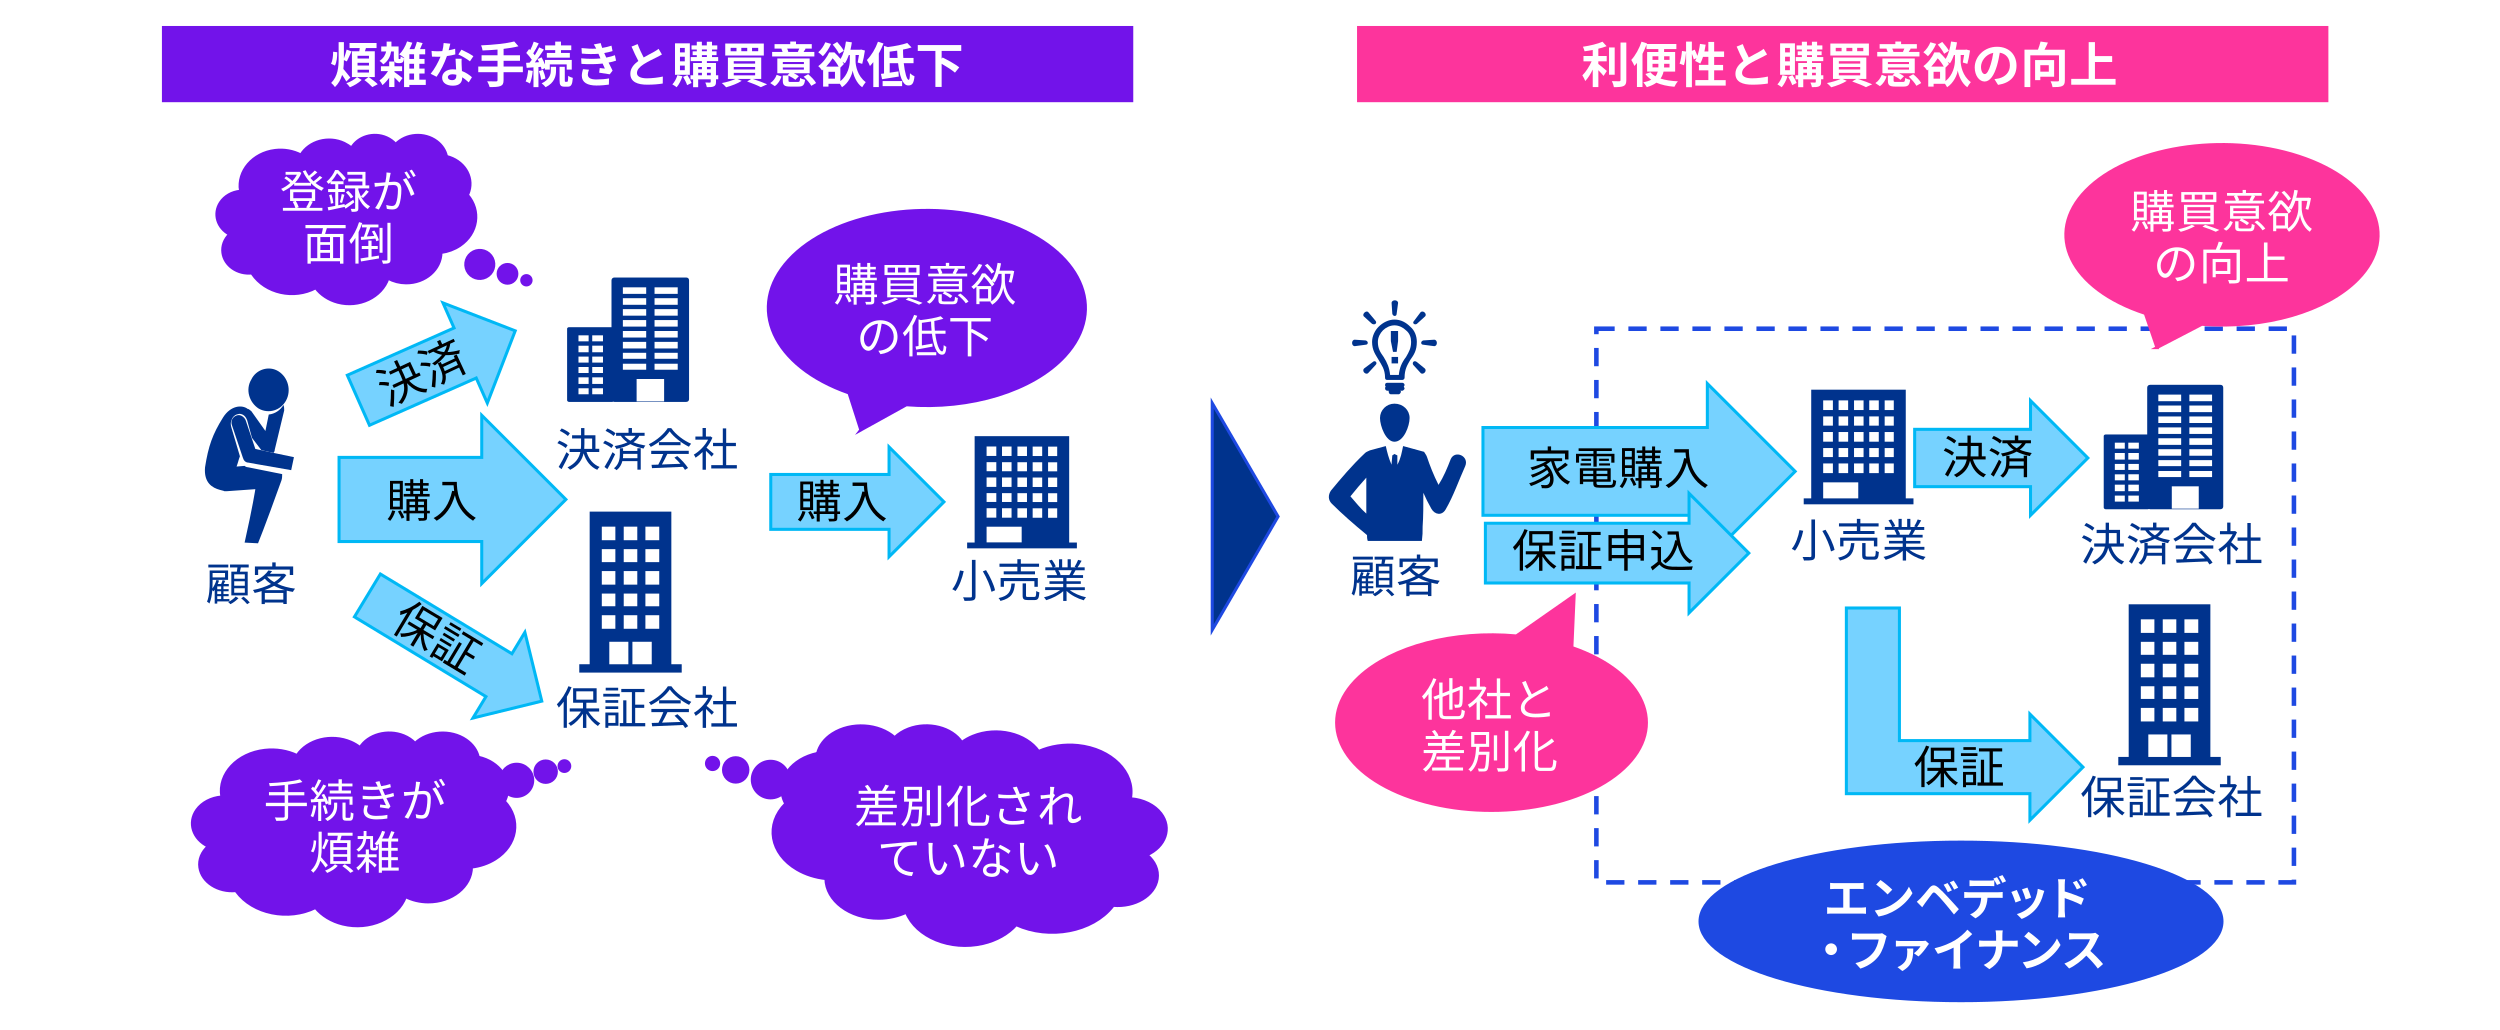 <?xml version="1.0" encoding="UTF-8"?><svg xmlns="http://www.w3.org/2000/svg" viewBox="0 0 820 338"><defs><style>.cls-1{stroke:#fd349c;}.cls-1,.cls-2,.cls-3,.cls-4,.cls-5{fill:none;stroke-miterlimit:8;}.cls-6,.cls-7,.cls-8,.cls-9,.cls-10,.cls-11,.cls-12,.cls-13,.cls-14,.cls-15{stroke-width:0px;}.cls-6,.cls-8{fill:#fd349c;}.cls-2{stroke-dasharray:0 0 6 4.5;stroke-width:1.5px;}.cls-2,.cls-4{stroke:#1e49e2;}.cls-8,.cls-9,.cls-13,.cls-14,.cls-15{fill-rule:evenodd;}.cls-9,.cls-12{fill:#7213ea;}.cls-10{fill:#fff;}.cls-3{stroke:#7213ea;}.cls-11,.cls-14{fill:#00338d;}.cls-13{fill:#1e49e2;}.cls-15{fill:#76d2ff;}.cls-5{stroke:#00b8f5;}</style></defs><g id="_レイヤー_3"><rect class="cls-10" y="0" width="820" height="338"/></g><g id="_レイヤー_1"><path class="cls-11" d="m185.55,146.95c-.58-.51-1.75-1.19-2.73-1.59l.62-.84c.94.38,2.15,1,2.74,1.5l-.63.93Zm1.11,2.06c-.72,1.59-1.66,3.45-2.46,4.86l-.96-.71c.73-1.17,1.78-3.13,2.56-4.84l.85.69Zm-.39-6c-.56-.52-1.71-1.24-2.65-1.68l.6-.81c.96.4,2.13,1.06,2.7,1.6l-.65.88Zm6.13,5.25c.73,2.32,2.15,4.08,4.27,4.9-.26.21-.62.65-.77.94-2.23-.96-3.67-2.86-4.48-5.43-.45,2.07-1.6,3.99-4.41,5.43-.2-.23-.6-.61-.87-.79,2.75-1.36,3.81-3.13,4.21-5.05h-3.52v-1.04h3.69c.06-.57.07-1.15.07-1.74v-1.67h-2.95v-1.04h2.95v-2.37h1.1v2.37h3.61v4.44h1.25v1.04h-4.15Zm-.71-2.76c0,.57-.02,1.16-.06,1.73h2.59v-3.4h-2.53v1.68Z"/><path class="cls-11" d="m200.55,146.95c-.58-.51-1.75-1.19-2.73-1.59l.62-.84c.94.38,2.15,1,2.74,1.5l-.63.93Zm1.21,2.06c-.73,1.59-1.72,3.46-2.55,4.86l-.94-.71c.75-1.17,1.84-3.13,2.65-4.84l.84.69Zm-.49-6c-.56-.54-1.71-1.24-2.65-1.68l.6-.81c.95.4,2.13,1.06,2.7,1.6l-.65.88Zm7.8,4.02h1.09v7.03h-1.09v-2.82h-4.94c-.27,1.06-.81,2.13-1.88,2.98-.19-.2-.61-.48-.87-.63,1.71-1.33,1.93-3.27,1.93-4.63v-1.94h1.06v.88h4.68v-.88Zm.64-4.09c-.48.84-1.15,1.53-1.95,2.11,1.15.5,2.46.82,3.93,1.09-.24.24-.49.65-.61.99-1.62-.36-3.06-.79-4.33-1.46-1.33.73-2.92,1.23-4.59,1.58-.09-.24-.36-.71-.55-.95,1.51-.25,2.95-.65,4.17-1.21-.81-.56-1.54-1.26-2.17-2.16h-1.54v-.98h4.09v-1.56h1.12v1.56h4.15v.98h-1.71Zm-.64,7.35v-1.42h-4.68v.1c0,.4-.01.85-.07,1.32h4.75Zm-4.29-7.35c.58.67,1.25,1.2,1.98,1.62.71-.45,1.29-.99,1.72-1.62h-3.7Z"/><path class="cls-11" d="m220.15,140.41c1.57,2.2,4.18,4.15,6.54,5.13-.25.27-.52.66-.72.99-2.31-1.12-4.94-3.12-6.33-5.05-1.21,1.8-3.64,3.85-6.19,5.11-.12-.25-.41-.66-.65-.88,2.56-1.23,5.05-3.39,6.21-5.29h1.14Zm-6.57,7.45h12.33v1.04h-7.03c-.52,1.11-1.17,2.4-1.77,3.45,1.86-.06,3.98-.14,6.07-.23-.61-.71-1.32-1.44-1.98-2.02l.95-.51c1.38,1.19,2.83,2.8,3.52,3.91l-1,.62c-.18-.3-.4-.65-.69-1-3.67.18-7.56.34-10.12.43l-.15-1.09c.65-.02,1.4-.03,2.21-.06.57-1.03,1.21-2.4,1.62-3.49h-3.94v-1.04Zm9.64-2.85v1.02h-7.09v-1.02h7.09Z"/><path class="cls-11" d="m233.43,149.77c-.39-.44-1.21-1.27-1.89-1.9v6.21h-1.1v-5.81c-.75.74-1.53,1.37-2.29,1.86-.12-.29-.4-.8-.58-1.01,1.79-1.03,3.66-2.92,4.69-4.92h-4.17v-1.02h2.35v-2.79h1.1v2.79h1.3l.2-.04.63.42c-.46,1.15-1.16,2.26-1.94,3.27.69.56,2.01,1.71,2.38,2.04l-.69.9Zm8.26,2.79v1.1h-8.4v-1.1h3.79v-6.22h-3.21v-1.08h3.21v-4.75h1.11v4.75h3.19v1.08h-3.19v6.22h3.49Z"/><path class="cls-11" d="m71.26,197.26v.72h-.84v-4.53c-.12.19-.25.36-.39.52-.09-.09-.25-.24-.4-.38-.12,1.51-.39,3.12-.93,4.36-.17-.18-.59-.5-.8-.6.8-1.9.87-4.51.87-6.4v-3.84h6.04v3.09h-5.08v.75c0,.62-.02,1.32-.06,2.06.57-.78,1.04-1.79,1.33-2.79l.83.21c-.1.38-.24.75-.41,1.12h1.12c.2-.44.38-.93.48-1.29l.87.27c-.17.35-.33.69-.5,1.02h1.65v.77h-1.74v.92h1.69v.69h-1.69v.93h1.69v.69h-1.69v.95h1.94v.76h-3.99Zm3.62-11.14h-6.55v-.94h6.55v.94Zm-5.15,1.83v1.44h4.08v-1.44h-4.08Zm2.81,4.38h-1.28v.92h1.28v-.92Zm0,1.6h-1.28v.93h1.28v-.93Zm0,1.62h-1.28v.95h1.28v-.95Zm5.67.66c-.67.72-1.72,1.52-2.62,1.96-.16-.19-.49-.5-.73-.69.9-.42,1.92-1.19,2.43-1.8l.93.52Zm-.52-8.7c.08-.44.15-.93.19-1.38h-2.43v-.96h6.13v.96h-2.58c-.1.46-.21.96-.3,1.38h2.55v7.78h-5.37v-7.78h1.8Zm2.61.88h-3.48v1.43h3.48v-1.43Zm0,2.27h-3.48v1.46h3.48v-1.46Zm0,2.28h-3.48v1.47h3.48v-1.47Zm-.38,2.77c.71.56,1.56,1.35,2,1.89l-.84.57c-.42-.54-1.26-1.36-1.97-1.95l.81-.51Z"/><path class="cls-11" d="m93.92,188.62c-.72,1.11-1.75,2.07-2.96,2.88,1.68.78,3.71,1.31,5.82,1.58-.25.27-.56.73-.71,1.06-.69-.1-1.36-.24-2.02-.41v4.38h-1.12v-.48h-6.06v.5h-1.06v-4.24c-.77.24-1.53.43-2.28.6-.1-.28-.35-.73-.56-.97,2.01-.36,4.12-1.04,5.92-1.97-.77-.51-1.46-1.09-2.02-1.75-.67.54-1.46,1.04-2.34,1.47-.17-.25-.5-.62-.75-.79,2.05-.92,3.51-2.22,4.26-3.38l1.2.23c-.21.3-.43.6-.69.88h4.42l.2-.04.75.46Zm-9.25-.02h-1.06v-2.8h5.69v-1.33h1.12v1.33h5.74v2.8h-1.11v-1.77h-10.38v1.77Zm8.77,4.96c-1.27-.36-2.46-.82-3.52-1.41-.99.55-2.06,1.02-3.15,1.41h6.67Zm-.51,3.1v-2.17h-6.06v2.17h6.06Zm-5.28-7.53c.58.69,1.37,1.29,2.28,1.81.9-.55,1.68-1.18,2.28-1.87h-4.52l-.04.06Z"/><path class="cls-11" d="m591.46,174.09c-.48,2.17-1.35,4.86-2.7,6.52-.27-.19-.75-.46-1.05-.58,1.33-1.57,2.16-4.15,2.52-6.16l1.23.23Zm3.87-3.71v11.92c0,.82-.23,1.15-.75,1.35-.54.18-1.47.21-2.87.2-.08-.31-.29-.84-.46-1.16,1.09.04,2.17.03,2.46.02.31,0,.43-.1.43-.4v-11.92h1.19Zm3.45,3.38c1.32,2.1,2.58,4.81,2.96,6.61l-1.17.5c-.36-1.77-1.56-4.56-2.83-6.71l1.05-.4Z"/><path class="cls-11" d="m608.26,178.14c-.25,3.04-1.04,4.81-4.75,5.73-.09-.28-.39-.72-.63-.94,3.43-.73,4.04-2.19,4.25-4.78h1.14Zm.79-5.46h-5.87v-1.03h5.87v-1.47h1.14v1.47h5.99v1.03h-5.99v1.48h4.65v.99h-10.26v-.99h4.47v-1.48Zm5.59,6.54v-1.85h-9.99v1.85h-1.08v-2.87h12.19v2.87h-1.12Zm-.08,3.34c.55,0,.65-.25.69-1.94.25.18.71.35,1.02.44-.13,2.01-.43,2.52-1.6,2.52h-2.19c-1.35,0-1.69-.33-1.69-1.48v-3.98h1.11v3.96c0,.4.11.48.69.48h1.98Z"/><path class="cls-11" d="m626.23,180.3c1.37,1.08,3.43,1.96,5.35,2.37-.25.24-.6.67-.75.99-2.01-.57-4.2-1.69-5.64-3.07v3.27h-1.09v-3.19c-1.44,1.3-3.63,2.38-5.59,2.95-.15-.29-.48-.71-.72-.94,1.86-.42,3.94-1.32,5.29-2.37h-4.91v-.94h5.92v-1.11h-4.51v-.85h4.51v-1.1h-5.26v-.91h3.27c-.13-.45-.43-1.05-.73-1.5l.52-.1h-3.66v-.96h2.38c-.21-.6-.74-1.5-1.19-2.18l.95-.31c.51.68,1.05,1.6,1.27,2.21l-.76.29h1.84v-2.66h1.04v2.66h1.79v-2.66h1.05v2.66h1.82l-.56-.18c.39-.63.87-1.6,1.14-2.28l1.14.3c-.42.77-.9,1.59-1.32,2.16h2.33v.96h-3c-.3.57-.63,1.15-.93,1.6h3.4v.91h-5.43v1.1h4.7v.85h-4.7v1.11h6.01v.94h-4.98Zm-3.73-6.52c.33.46.63,1.09.75,1.5l-.48.11h3.52l-.15-.05c.25-.43.55-1.05.76-1.56h-4.41Z"/><path class="cls-11" d="m685.6,177.98c-.58-.51-1.75-1.19-2.73-1.59l.61-.84c.95.38,2.15,1,2.75,1.5l-.63.93Zm1.11,2.06c-.72,1.59-1.67,3.45-2.46,4.86l-.96-.71c.73-1.17,1.79-3.13,2.56-4.84l.86.69Zm-.39-6c-.55-.52-1.71-1.24-2.65-1.68l.6-.81c.96.4,2.13,1.06,2.7,1.6l-.65.88Zm6.13,5.25c.74,2.32,2.15,4.08,4.28,4.9-.25.21-.62.65-.77.94-2.23-.96-3.67-2.86-4.48-5.43-.45,2.07-1.6,3.99-4.41,5.43-.19-.23-.6-.61-.87-.79,2.74-1.36,3.81-3.13,4.21-5.05h-3.52v-1.04h3.69c.06-.57.08-1.15.08-1.74v-1.67h-2.96v-1.04h2.96v-2.37h1.09v2.37h3.62v4.44h1.25v1.04h-4.16Zm-.71-2.76c0,.57-.01,1.15-.06,1.72h2.59v-3.4h-2.54v1.68Z"/><path class="cls-11" d="m700.6,177.98c-.58-.51-1.75-1.19-2.73-1.59l.61-.84c.95.38,2.15,1,2.75,1.5l-.63.93Zm1.21,2.06c-.73,1.59-1.72,3.46-2.55,4.86l-.94-.71c.75-1.17,1.84-3.13,2.65-4.84l.84.69Zm-.5-6c-.55-.54-1.71-1.24-2.65-1.68l.6-.81c.95.4,2.13,1.06,2.7,1.6l-.65.88Zm7.8,4.02h1.1v7.03h-1.1v-2.82h-4.93c-.27,1.06-.81,2.13-1.88,2.98-.2-.2-.62-.48-.87-.63,1.71-1.33,1.94-3.27,1.94-4.63v-1.94h1.06v.88h4.68v-.88Zm.65-4.09c-.48.84-1.16,1.53-1.95,2.11,1.16.5,2.46.82,3.93,1.09-.24.24-.5.65-.62.99-1.62-.36-3.06-.79-4.33-1.46-1.33.73-2.93,1.23-4.59,1.58-.09-.24-.36-.71-.56-.95,1.52-.25,2.96-.65,4.17-1.21-.81-.55-1.54-1.26-2.17-2.16h-1.54v-.98h4.09v-1.56h1.12v1.56h4.16v.98h-1.71Zm-.65,7.35v-1.43h-4.68v.11c0,.4-.01.85-.08,1.32h4.75Zm-4.29-7.35c.58.67,1.25,1.2,1.98,1.62.71-.45,1.29-.99,1.72-1.62h-3.71Z"/><path class="cls-11" d="m720.2,171.44c1.58,2.21,4.19,4.15,6.54,5.13-.25.27-.52.66-.72.99-2.31-1.12-4.93-3.12-6.33-5.05-1.21,1.8-3.64,3.85-6.19,5.11-.12-.25-.41-.66-.65-.88,2.57-1.23,5.05-3.39,6.21-5.29h1.14Zm-6.57,7.45h12.33v1.04h-7.03c-.53,1.11-1.17,2.4-1.77,3.45,1.86-.06,3.97-.13,6.07-.23-.62-.71-1.32-1.44-1.98-2.02l.94-.51c1.38,1.18,2.83,2.8,3.53,3.91l-1,.62c-.18-.3-.41-.65-.69-1-3.67.18-7.56.34-10.12.43l-.15-1.09c.64-.02,1.39-.03,2.21-.06.57-1.03,1.21-2.4,1.62-3.49h-3.95v-1.04Zm9.64-2.85v1.02h-7.09v-1.02h7.09Z"/><path class="cls-11" d="m733.48,180.8c-.39-.43-1.21-1.27-1.89-1.9v6.21h-1.09v-5.81c-.75.74-1.53,1.37-2.29,1.86-.12-.29-.41-.79-.58-1.01,1.78-1.03,3.66-2.92,4.69-4.92h-4.17v-1.02h2.36v-2.79h1.09v2.79h1.3l.2-.04.63.42c-.46,1.15-1.16,2.26-1.93,3.27.69.56,2.01,1.71,2.38,2.04l-.69.9Zm8.26,2.79v1.09h-8.4v-1.09h3.79v-6.22h-3.21v-1.08h3.21v-4.75h1.11v4.75h3.2v1.08h-3.2v6.22h3.5Z"/><path class="cls-11" d="m446.69,194.67v.72h-.84v-4.53c-.12.19-.26.36-.39.52-.09-.09-.25-.24-.4-.38-.12,1.51-.39,3.12-.93,4.36-.17-.18-.58-.5-.79-.6.79-1.9.87-4.51.87-6.4v-3.84h6.04v3.09h-5.08v.75c0,.62-.01,1.32-.06,2.06.57-.78,1.03-1.79,1.33-2.79l.82.21c-.1.38-.24.75-.4,1.12h1.12c.19-.44.38-.93.48-1.29l.87.27c-.17.35-.33.69-.5,1.02h1.65v.77h-1.74v.92h1.7v.69h-1.7v.93h1.7v.69h-1.7v.95h1.93v.76h-3.99Zm3.61-11.14h-6.55v-.94h6.55v.94Zm-5.14,1.83v1.44h4.08v-1.44h-4.08Zm2.8,4.38h-1.27v.92h1.27v-.92Zm0,1.6h-1.27v.93h1.27v-.93Zm0,1.62h-1.27v.95h1.27v-.95Zm5.67.66c-.67.72-1.72,1.52-2.62,1.96-.17-.19-.5-.5-.73-.69.9-.42,1.92-1.19,2.43-1.8l.93.52Zm-.52-8.7c.07-.44.15-.93.19-1.38h-2.43v-.96h6.13v.96h-2.58c-.1.46-.21.96-.3,1.38h2.55v7.78h-5.37v-7.78h1.8Zm2.61.88h-3.48v1.43h3.48v-1.43Zm0,2.27h-3.48v1.46h3.48v-1.46Zm0,2.28h-3.48v1.47h3.48v-1.47Zm-.38,2.77c.71.56,1.56,1.35,2,1.89l-.84.57c-.42-.54-1.26-1.36-1.96-1.95l.81-.51Z"/><path class="cls-11" d="m469.36,186.03c-.72,1.11-1.75,2.07-2.95,2.88,1.68.78,3.7,1.31,5.82,1.58-.25.27-.55.73-.71,1.06-.69-.1-1.37-.24-2.02-.41v4.38h-1.12v-.48h-6.06v.5h-1.06v-4.24c-.76.24-1.53.43-2.28.6-.1-.28-.34-.73-.55-.97,2.01-.36,4.12-1.04,5.92-1.97-.76-.51-1.46-1.09-2.03-1.75-.67.54-1.45,1.04-2.34,1.47-.17-.25-.49-.62-.75-.79,2.06-.92,3.51-2.22,4.26-3.38l1.2.23c-.21.3-.43.6-.69.88h4.42l.19-.04.75.46Zm-9.25-.02h-1.07v-2.8h5.68v-1.33h1.12v1.33h5.75v2.8h-1.11v-1.77h-10.38v1.77Zm8.77,4.96c-1.28-.36-2.46-.82-3.53-1.41-.99.55-2.05,1.02-3.15,1.41h6.67Zm-.51,3.1v-2.17h-6.06v2.17h6.06Zm-5.28-7.53c.58.69,1.37,1.29,2.28,1.81.9-.55,1.68-1.18,2.28-1.87h-4.51l-.04.06Z"/><rect class="cls-2" x="523.61" y="107.82" width="228.8" height="181.6"/><path class="cls-13" d="m557.61,302.22c0-14.36,38.32-26,85.6-26s85.6,11.64,85.6,26-38.32,26-85.6,26-85.6-11.64-85.6-26"/><ellipse class="cls-4" cx="643.21" cy="302.22" rx="85.6" ry="26"/><path class="cls-10" d="m610.65,297.69c.54,0,1.02-.06,1.39-.12v2.17c-.42-.06-1.05-.08-1.39-.08h-9.88c-.45,0-.97.01-1.47.08v-2.17c.46.09,1,.12,1.47.12h3.81v-6.12h-2.89c-.41,0-1.05.03-1.42.06v-2.05c.39.06,1,.09,1.42.09h8.16c.45,0,.97-.04,1.41-.09v2.05c-.45-.03-.97-.06-1.41-.06h-3.17v6.12h3.97Z"/><path class="cls-10" d="m620.66,296.67c2.55-1.51,4.51-3.81,5.46-5.83l1.17,2.12c-1.14,2.03-3.13,4.09-5.55,5.55-1.51.92-3.45,1.75-5.56,2.12l-1.26-1.98c2.34-.33,4.29-1.09,5.74-1.96Zm0-4.86l-1.53,1.57c-.78-.84-2.66-2.47-3.75-3.24l1.41-1.5c1.05.71,3,2.26,3.87,3.17Z"/><path class="cls-10" d="m629.94,294.64c.69-.69,1.86-2.16,2.88-3.39.9-1.06,1.71-1.17,2.94-.13,1,.86,2.13,2.04,3.06,3.04,1,1.09,2.61,2.8,3.69,4.05l-1.61,1.74c-.96-1.23-2.33-2.9-3.21-3.93-.93-1.11-2.21-2.5-2.76-2.97-.53-.45-.78-.45-1.21.09-.58.75-1.67,2.23-2.28,3.06-.34.46-.71,1-.96,1.39l-1.77-1.81c.45-.38.78-.69,1.23-1.14Zm10.28-2.6l-1.35.58c-.43-.94-.81-1.66-1.36-2.44l1.3-.54c.42.63,1.08,1.71,1.41,2.4Zm2.05-.88l-1.3.63c-.48-.94-.89-1.63-1.44-2.38l1.29-.58c.43.6,1.11,1.67,1.46,2.34Z"/><path class="cls-10" d="m655.52,292.65c.31,0,.97-.03,1.36-.09v1.95c-.38-.03-.94-.04-1.36-.04h-3.62c-.09,1.54-.42,2.81-.96,3.86-.52,1.03-1.68,2.2-3.01,2.88l-1.75-1.28c1.06-.41,2.12-1.26,2.71-2.14.62-.93.87-2.05.93-3.32h-4.12c-.43,0-1.02.03-1.44.06v-1.96c.45.06.97.09,1.44.09h9.83Zm-7.92-2.04c-.51,0-1.16.01-1.6.04v-1.93c.48.07,1.09.12,1.6.12h4.91c.51,0,1.11-.05,1.62-.12v1.93c-.51-.03-1.09-.04-1.62-.04h-4.91Zm7.41-.34c-.32-.62-.78-1.5-1.19-2.08l1.2-.5c.38.56.9,1.5,1.18,2.06l-1.2.53Zm1.8-.69c-.32-.63-.79-1.5-1.2-2.07l1.18-.5c.39.57.95,1.52,1.2,2.04l-1.18.52Z"/><path class="cls-10" d="m662.91,295.33l-1.83.69c-.25-.81-1-2.81-1.37-3.46l1.8-.65c.38.77,1.09,2.58,1.4,3.42Zm7.62-3.12c-.18.48-.27.79-.36,1.1-.39,1.51-1.02,3.07-2.04,4.39-1.4,1.8-3.27,3.06-5.03,3.72l-1.58-1.6c1.65-.44,3.74-1.58,4.98-3.14,1.02-1.27,1.74-3.27,1.9-5.14l2.12.67Zm-4.3,2.19l-1.8.63c-.18-.74-.84-2.55-1.21-3.33l1.78-.58c.29.65,1.02,2.59,1.23,3.29Z"/><path class="cls-10" d="m677.22,292.39c2,.6,4.89,1.67,6.27,2.34l-.84,2.08c-1.56-.83-3.81-1.7-5.43-2.24v4.25c0,.42.08,1.47.15,2.08h-2.35c.09-.58.15-1.5.15-2.08v-8.62c0-.54-.04-1.27-.15-1.81h2.34c-.06.52-.13,1.18-.13,1.81v2.19Zm3.99-.66c-.44-.95-.77-1.54-1.32-2.31l1.26-.54c.42.63,1.02,1.59,1.37,2.26l-1.3.58Zm2.05-.84c-.48-.95-.84-1.5-1.4-2.25l1.25-.58c.44.6,1.07,1.54,1.41,2.22l-1.26.62Z"/><path class="cls-10" d="m600.61,309.42c1.05,0,1.92.87,1.92,1.92s-.87,1.92-1.92,1.92-1.92-.87-1.92-1.92.87-1.92,1.92-1.92Z"/><path class="cls-10" d="m618.82,307.05c-.13.3-.25.72-.33,1.05-.35,1.47-1.01,3.79-2.25,5.46-1.37,1.8-3.36,3.28-6.03,4.14l-1.63-1.8c2.97-.69,4.67-2,5.88-3.51.99-1.25,1.56-2.96,1.75-4.23h-6.99c-.67,0-1.39.03-1.78.06v-2.12c.45.04,1.3.12,1.8.12h6.93c.3,0,.78-.01,1.18-.12l1.47.95Z"/><path class="cls-10" d="m632.7,309.56c-.15.17-.36.45-.45.6-.53.84-1.92,2.73-2.99,3.55l-1.5-1.05c.86-.58,1.8-1.65,2.16-2.28h-6.51c-.5,0-1,.03-1.56.09v-1.94c.46.08,1.06.12,1.56.12h6.96c.33,0,.97-.03,1.21-.1l1.11,1Zm-5.14,1.57c-.09,2.81-.09,5.45-3.6,7.37l-1.59-1.28c.39-.15.76-.33,1.21-.64,1.7-1.16,2.01-2.49,2.01-4.38,0-.36-.04-.75-.1-1.07h2.07Z"/><path class="cls-10" d="m642.91,315.74c0,.66.03,1.59.13,1.96h-2.37c.06-.36.11-1.3.11-1.96v-4.92c-1.54.78-3.42,1.56-5.16,2.04l-1.08-1.83c2.62-.57,5.15-1.68,6.83-2.71,1.51-.95,3.07-2.28,3.92-3.39l1.6,1.45c-1.14,1.14-2.49,2.27-3.97,3.23v6.13Z"/><path class="cls-10" d="m660.18,308.58c.69,0,1.32-.06,1.63-.09v2.04c-.31-.01-1.05-.06-1.65-.06h-3.38c-.09,3.01-1.04,5.47-4.28,7.41l-1.86-1.38c2.94-1.33,3.94-3.5,4.06-6.03h-3.82c-.66,0-1.26.04-1.73.07v-2.07c.45.04,1.07.1,1.67.1h3.9v-1.65c0-.51-.06-1.29-.2-1.75h2.38c-.09.46-.12,1.3-.12,1.77v1.63h3.38Z"/><path class="cls-10" d="m669.22,313.67c2.55-1.51,4.51-3.81,5.46-5.83l1.17,2.12c-1.14,2.03-3.13,4.09-5.55,5.55-1.51.92-3.45,1.75-5.56,2.12l-1.26-1.98c2.34-.33,4.29-1.09,5.74-1.96Zm0-4.86l-1.53,1.57c-.78-.84-2.66-2.47-3.75-3.24l1.41-1.5c1.05.71,3,2.26,3.87,3.17Z"/><path class="cls-10" d="m688.5,306.87c-.12.17-.39.63-.53.93-.51,1.17-1.35,2.77-2.35,4.12,1.48,1.29,3.3,3.21,4.18,4.29l-1.71,1.49c-.97-1.35-2.37-2.88-3.78-4.25-1.59,1.68-3.58,3.24-5.64,4.21l-1.54-1.62c2.42-.92,4.74-2.73,6.15-4.3.99-1.12,1.9-2.61,2.23-3.67h-5.08c-.63,0-1.45.09-1.77.11v-2.13c.41.06,1.32.1,1.77.1h5.28c.66,0,1.26-.09,1.56-.2l1.23.92Z"/><polygon class="cls-15" points="113.92 123.07 148.93 107.57 145.3 99.36 168.99 108.51 159.84 132.2 156.2 123.99 121.19 139.49 113.92 123.07"/><polygon class="cls-5" points="113.92 123.07 148.93 107.57 145.3 99.36 168.99 108.51 159.84 132.2 156.2 123.99 121.19 139.49 113.92 123.07"/><polygon class="cls-15" points="628.01 140.82 666.01 140.82 666.01 131.42 684.81 150.22 666.01 169.02 666.01 159.62 628.01 159.62 628.01 140.82"/><polygon class="cls-5" points="628.01 140.82 666.01 140.82 666.01 131.42 684.81 150.22 666.01 169.02 666.01 159.62 628.01 159.62 628.01 140.82"/><path class="cls-7" d="m640.28,149.41c-.58-.51-1.75-1.19-2.73-1.59l.61-.84c.95.38,2.15,1,2.75,1.5l-.63.93Zm1.11,2.06c-.72,1.59-1.67,3.45-2.46,4.86l-.96-.71c.73-1.17,1.79-3.13,2.56-4.84l.86.69Zm-.39-6c-.55-.52-1.71-1.24-2.65-1.68l.6-.81c.96.4,2.13,1.06,2.7,1.6l-.65.88Zm6.13,5.25c.74,2.32,2.15,4.08,4.28,4.9-.25.21-.62.65-.77.94-2.23-.96-3.67-2.86-4.48-5.43-.45,2.07-1.6,3.99-4.41,5.43-.19-.23-.6-.61-.87-.79,2.74-1.36,3.81-3.13,4.21-5.05h-3.53v-1.04h3.69c.06-.57.08-1.15.08-1.74v-1.67h-2.96v-1.04h2.96v-2.37h1.09v2.37h3.62v4.44h1.25v1.04h-4.16Zm-.71-2.76c0,.57-.01,1.16-.06,1.73h2.59v-3.4h-2.54v1.68Z"/><path class="cls-7" d="m655.28,149.41c-.58-.51-1.75-1.19-2.73-1.59l.61-.84c.95.38,2.15,1,2.75,1.5l-.63.93Zm1.21,2.06c-.73,1.59-1.72,3.46-2.55,4.86l-.94-.71c.75-1.17,1.84-3.13,2.65-4.84l.84.69Zm-.5-6c-.55-.54-1.71-1.24-2.65-1.68l.6-.81c.95.4,2.13,1.06,2.7,1.6l-.65.88Zm7.8,4.02h1.09v7.03h-1.09v-2.82h-4.93c-.27,1.06-.81,2.13-1.88,2.98-.2-.2-.62-.48-.87-.63,1.71-1.33,1.94-3.27,1.94-4.63v-1.94h1.06v.88h4.68v-.88Zm.65-4.09c-.48.84-1.16,1.53-1.95,2.11,1.16.5,2.46.82,3.93,1.09-.24.24-.5.65-.62.99-1.62-.36-3.06-.79-4.33-1.46-1.33.73-2.93,1.23-4.59,1.58-.09-.24-.36-.71-.56-.95,1.52-.25,2.96-.65,4.17-1.21-.81-.56-1.54-1.26-2.17-2.16h-1.54v-.98h4.09v-1.56h1.12v1.56h4.16v.98h-1.71Zm-.65,7.35v-1.42h-4.68v.1c0,.4-.01.85-.08,1.32h4.75Zm-4.29-7.35c.59.67,1.25,1.2,1.98,1.62.71-.45,1.29-.99,1.72-1.62h-3.71Z"/><rect class="cls-12" x="53.61" y="9.02" width="317.6" height="24"/><rect class="cls-3" x="53.61" y="9.02" width="317.6" height="24"/><path class="cls-10" d="m110.61,17.13c.03,1.5-.16,3.23-.74,4.37l-1.3-.58c.5-.91.7-2.55.7-3.95l1.33.16Zm2.99,9.6c-.32-.58-.86-1.41-1.39-2.16-.42,1.46-1.14,2.82-2.34,3.99-.27-.42-.86-1.07-1.25-1.36,2.21-2.19,2.45-5.2,2.45-7.96v-5.43h1.73v5.35c.35-.9.7-2.05.9-2.9l1.6.61c-.54,1.12-1.09,2.43-1.54,3.27l-.96-.43c-.02.96-.05,1.94-.18,2.9.61.69,1.95,2.4,2.29,2.83l-1.31,1.3Zm5.03-.51c-1.01.99-2.5,1.86-3.86,2.4-.26-.4-.78-.99-1.15-1.33,1.33-.45,2.67-1.25,3.49-2l1.52.93Zm2.32-.94c1.06.74,2.29,1.66,2.95,2.34l-1.79.94c-.56-.64-1.65-1.62-2.59-2.29l1.34-.99h-5.43v-8.47h2.42c.05-.34.1-.69.14-1.04h-3.35v-1.66h8.87v1.66h-3.49c-.11.35-.21.7-.32,1.04h3.23v8.47h-1.98Zm-3.68-6.07h3.75v-.9h-3.75v.9Zm0,2.29h3.75v-.91h-3.75v.91Zm0,2.29h3.75v-.91h-3.75v.91Z"/><path class="cls-10" d="m129.36,23.62c.69.46,2.26,1.65,2.66,1.98l-1.02,1.47c-.37-.43-1.02-1.07-1.63-1.65v3.11h-1.73v-3.01c-.67.93-1.46,1.79-2.19,2.4-.22-.45-.64-1.17-.99-1.55.99-.66,2.05-1.84,2.8-3.04h-2.32v-1.6h2.71v-1.55h1.73v1.55h2.51v1.6h-2.51v.29Zm1.74-4.26c.06,0,.13-.02.16-.03.03-.03.08-.08.11-.19.02-.11.03-.35.05-.67.26.22.72.46,1.1.58-.05.43-.11.88-.22,1.06-.1.21-.26.35-.46.45-.18.1-.46.14-.69.14h-.69c-.35,0-.72-.11-.96-.34-.22-.26-.32-.56-.32-1.49v-2h-.9c-.21,1.47-.83,3.03-2.55,4.24-.27-.35-.85-.9-1.25-1.12,1.36-.93,1.94-2.05,2.18-3.12h-1.62v-1.63h1.78v-1.6h1.57v1.6h2.35v3.62c0,.24,0,.4.03.45.02.05.06.06.13.06h.19Zm8.55,8.5h-5.38v.69h-1.74v-9.78l-.08.08c-.34-.3-1.07-.78-1.49-1.01,1.07-1.02,2.02-2.66,2.56-4.26l1.73.43c-.26.7-.58,1.42-.93,2.1h1.6c.32-.77.66-1.7.83-2.42l1.87.45c-.29.67-.58,1.36-.86,1.97h1.7v1.7h-1.92v1.52h1.71v1.6h-1.71v1.58h1.73v1.6h-1.73v2.02h2.11v1.73Zm-3.84-10.05h-1.54v1.52h1.54v-1.52Zm0,3.12h-1.54v1.58h1.54v-1.58Zm-1.54,5.2h1.54v-2.02h-1.54v2.02Z"/><path class="cls-10" d="m149.34,17.85c-.72.19-1.7.4-2.75.54-.75,2.23-2.11,4.98-3.39,6.79l-1.94-.98c1.28-1.55,2.53-3.89,3.23-5.6-.27.02-.54.02-.82.02-.66,0-1.3-.02-1.98-.05l-.14-1.86c.69.08,1.54.11,2.11.11.46,0,.94-.02,1.42-.05.22-.88.4-1.84.43-2.66l2.19.22c-.13.51-.32,1.31-.54,2.16.77-.13,1.5-.3,2.13-.5l.05,1.84Zm2.08,1.42c-.05.67-.02,1.33,0,2.03.02.45.05,1.22.1,2,1.36.51,2.48,1.31,3.28,2.03l-1.06,1.7c-.56-.51-1.28-1.15-2.14-1.68v.14c0,1.47-.8,2.62-3.06,2.62-1.97,0-3.52-.88-3.52-2.62,0-1.55,1.3-2.75,3.51-2.75.37,0,.74.03,1.07.06-.05-1.18-.13-2.58-.18-3.54h2Zm-1.74,5.25c-.42-.1-.83-.16-1.28-.16-.91,0-1.5.38-1.5.94,0,.59.5.99,1.36.99,1.07,0,1.42-.62,1.42-1.47v-.3Zm4.47-4.4c-.91-.74-2.72-1.78-3.81-2.26l1.02-1.57c1.14.5,3.1,1.57,3.91,2.14l-1.12,1.68Z"/><path class="cls-10" d="m171.49,23.68h-6.32v2.61c0,1.14-.29,1.63-1.04,1.94-.77.29-1.92.34-3.55.32-.11-.54-.48-1.38-.78-1.89,1.18.05,2.53.05,2.88.05.37-.02.51-.13.51-.45v-2.58h-6.32v-1.86h6.32v-1.87h-5.23v-1.82h5.23v-1.87c-1.66.14-3.35.24-4.91.3-.05-.5-.29-1.26-.48-1.68,3.86-.16,8.24-.59,10.87-1.28l1.38,1.58c-1.42.37-3.1.64-4.87.85v2.1h5.38v1.82h-5.38v1.87h6.32v1.86Z"/><path class="cls-10" d="m174.75,23.25c-.14,1.52-.5,3.1-.94,4.13-.32-.22-1.01-.53-1.39-.67.46-.94.69-2.37.82-3.71l1.52.26Zm1.86-1.3v6.63h-1.63v-6.5l-2.23.18-.19-1.65,1.15-.06c.24-.29.48-.61.72-.94-.45-.72-1.18-1.58-1.82-2.24l.93-1.28c.11.11.24.22.37.34.45-.88.9-1.95,1.15-2.77l1.65.58c-.56,1.1-1.22,2.37-1.81,3.27.19.21.37.43.51.62.56-.9,1.07-1.81,1.44-2.59l1.55.72c-.88,1.34-1.97,2.93-2.98,4.21l1.39-.08c-.16-.35-.34-.7-.51-1.02l1.34-.56c.42.72.82,1.58,1.1,2.35v-1.5h8.79v3.17h-1.66v-1.7h-5.54v1.7h-1.58v-.48l-1.1.51c-.05-.27-.14-.59-.24-.94l-.8.06Zm1.47.98c.38.88.72,2.05.82,2.82l-1.41.46c-.08-.78-.38-1.97-.74-2.88l1.33-.4Zm2.59-1.02h1.71v1.28c0,1.65-.43,3.95-3.41,5.41-.29-.38-.88-.93-1.3-1.26,2.62-1.25,2.99-3.01,2.99-4.18v-1.25Zm1.44-5.47h-3.31v-1.55h3.31v-1.25h1.89v1.25h3.38v1.55h-3.38v.93h2.91v1.54h-7.54v-1.54h2.74v-.93Zm3.92,10.39c.22,0,.3-.26.34-1.98.34.3,1.04.58,1.52.7-.16,2.29-.59,2.88-1.68,2.88h-1.02c-1.36,0-1.65-.51-1.65-2.1v-4.42h1.71v4.42c0,.43.03.5.24.5h.54Z"/><path class="cls-10" d="m202.07,19.89c-.66.24-1.52.45-2.45.64.4.85.85,1.78,1.31,2.64l-.94,1.2c-.88-.16-2.4-.4-3.46-.53l.18-1.52c.62.08,1.25.13,1.68.18l-.72-1.65c-1.98.22-4.56.27-6.96.1l-.08-1.82c2.37.22,4.53.22,6.32.03l-.27-.62-.38-.9c-1.55.13-3.54.13-5.46-.06l-.1-1.81c1.81.19,3.39.26,4.8.18v-.02c-.29-.58-.5-.93-.77-1.36l2.26-.43c.11.48.29,1.02.5,1.58,1.07-.18,2.1-.42,3.04-.74l.34,1.78c-.82.24-1.68.46-2.72.64l.3.69.37.8c1.22-.24,2.13-.51,2.83-.78l.38,1.79Zm-8.88,2.98c-.21.48-.38,1.15-.38,1.54,0,.99.7,1.66,2.77,1.66,1.5,0,3.07-.13,4.19-.35l-.06,2.03c-.88.14-2.5.3-4.08.3-2.96,0-4.79-1.01-4.79-3.2,0-.72.21-1.57.38-2.16l1.97.18Z"/><path class="cls-10" d="m217.12,17.87c-.48.29-.99.56-1.57.85-.99.5-2.98,1.42-4.42,2.35-1.33.86-2.21,1.78-2.21,2.88s1.1,1.74,3.3,1.74c1.63,0,3.78-.26,5.19-.58l-.03,2.29c-1.34.22-3.02.38-5.09.38-3.15,0-5.54-.88-5.54-3.6,0-1.76,1.1-3.06,2.62-4.18-.74-1.36-1.5-3.04-2.23-4.72l2-.82c.61,1.65,1.34,3.17,1.98,4.39,1.3-.75,2.67-1.46,3.43-1.87.59-.35,1.06-.62,1.46-.96l1.1,1.84Z"/><path class="cls-10" d="m223.84,25.02c-.42,1.34-1.15,2.72-1.9,3.59-.32-.27-1.01-.72-1.41-.93.72-.75,1.33-1.9,1.65-3.02l1.67.37Zm2.43-.48h-4.87v-10.32h4.87v10.32Zm-1.66-8.82h-1.58v1.47h1.58v-1.47Zm0,2.9h-1.58v1.49h1.58v-1.49Zm0,2.9h-1.58v1.5h1.58v-1.5Zm.85,3.11c.53.8,1.12,1.87,1.38,2.58l-1.47.72c-.22-.74-.8-1.87-1.31-2.71l1.41-.59Zm10.13,1.38h-.74v.85c0,.8-.16,1.2-.69,1.46-.53.26-1.28.27-2.32.27-.06-.45-.29-1.1-.5-1.52.62.02,1.31.02,1.5.02.21,0,.27-.06.27-.24v-.83h-4.11v2.59h-1.66v-2.59h-.86v-1.33h.86v-4.03h2.88v-.61h-3.67v-1.34h2v-.62h-1.36v-1.26h1.36v-.59h-1.73v-1.34h1.73v-1.22h1.66v1.22h1.63v-1.22h1.7v1.22h1.73v1.34h-1.73v.59h1.49v1.26h-1.49v.62h2.02v1.34h-3.7v.61h2.98v4.03h.74v1.33Zm-6.58-4.03v.74h1.22v-.74h-1.22Zm0,2.71h1.22v-.8h-1.22v.8Zm1.22-7.88h1.63v-.59h-1.63v.59Zm0,1.89h1.63v-.62h-1.63v.62Zm1.65,3.28v.74h1.25v-.74h-1.25Zm1.25,2.71v-.8h-1.25v.8h1.25Z"/><path class="cls-10" d="m246.96,25.9c1.7.54,3.54,1.25,4.66,1.75l-2.06.94c-.99-.53-2.75-1.26-4.5-1.86l1.3-.83h-4.47l1.39.62c-1.34.88-3.44,1.65-5.11,2.11-.32-.38-1.01-1.07-1.41-1.39,1.57-.29,3.31-.8,4.45-1.34h-2.46v-7.03h10.93v7.03h-2.72Zm3.57-7.68h-12.65v-3.94h12.65v3.94Zm-8.96-2.51h-1.92v1.1h1.92v-1.1Zm-.9,5.15h7.01v-.78h-7.01v.78Zm0,1.92h7.01v-.8h-7.01v.8Zm0,1.92h7.01v-.8h-7.01v.8Zm4.42-9h-1.94v1.1h1.94v-1.1Zm3.6,0h-2.02v1.1h2.02v-1.1Z"/><path class="cls-10" d="m252.64,27.25c.99-.62,1.73-1.65,2.1-2.71l1.6.56c-.43,1.22-1.09,2.4-2.21,3.15l-1.49-1.01Zm14.47-8.74h-13.85v-1.47h3.43c-.1-.34-.26-.74-.4-1.07l.08-.02h-2.32v-1.47h5.15v-.85h1.89v.85h5.17v1.47h-2.26l.24.05c-.24.42-.48.75-.67,1.04h3.54v1.47Zm-5.44,8.37c.59,0,.69-.18.77-1.31.37.26,1.12.51,1.62.61-.21,1.78-.72,2.22-2.21,2.22h-2.58c-2.02,0-2.51-.46-2.51-1.98v-1.68h1.73l-.19-.08.66-.64h-4v-4.85h10.61v4.85h-5.2c.64.3,1.26.67,1.66.98l-1.15,1.18c-.48-.43-1.41-.99-2.26-1.38v1.6c0,.43.13.48.85.48h2.21Zm-4.91-5.86h6.92v-.69h-6.92v.69Zm0,1.82h6.92v-.72h-6.92v.72Zm1.44-6.9c.16.37.3.77.38,1.04l-.21.05h3.55l-.22-.05c.14-.3.34-.7.46-1.04h-3.97Zm6.87,8.4c.98.82,2.13,1.98,2.61,2.9l-1.57.91c-.45-.85-1.54-2.11-2.51-2.99l1.47-.82Z"/><path class="cls-10" d="m280.61,19.87c0,1.63.64,5.12,3.35,7.06-.34.4-.88,1.2-1.17,1.68-1.95-1.36-2.9-4.11-3.11-5.49-.22,1.41-1.28,4.05-3.51,5.49-.14-.29-.43-.74-.7-1.12h-3.73v.91h-1.76v-5.59c-.11.11-.22.21-.35.3-.27-.43-.83-1.1-1.25-1.41,1.74-1.3,2.93-3.04,3.59-4.51h1.71c.67.62,1.39,1.39,2,2.13.93-1.39,1.5-3.54,1.78-5.7l1.95.27c-.13.83-.27,1.63-.46,2.42h3.2l.29-.06,1.25.32c-.22,1.52-.56,3.27-.88,4.37l-1.49-.43c.14-.64.29-1.55.42-2.46h-1.12v1.82Zm-8.04-5.46c-.62,1.49-1.7,3.06-2.67,4.03-.34-.34-1.07-1.01-1.52-1.3.94-.78,1.82-2.05,2.32-3.28l1.87.54Zm2.5,7.43c-.46-.86-1.2-1.92-1.97-2.72-.54.85-1.23,1.79-2.1,2.72h4.07Zm-1.2,1.7h-2.13v2.27h2.13v-2.27Zm1.34-5.91c-.38-.82-1.3-2.1-2.08-2.99l1.46-.88c.78.88,1.76,2.06,2.18,2.9l-1.55.98Zm.43,8.98c2.54-1.98,3.1-5.19,3.1-6.75v-1.81h-.32c-.37,1.06-.8,1.98-1.31,2.72-.18-.14-.48-.35-.78-.54.18.26.34.53.46.77l-1.15,1.18v4.43Z"/><path class="cls-10" d="m289.79,14.25c-.42,1.1-.94,2.22-1.54,3.3v11h-1.81v-8.18c-.35.46-.72.9-1.09,1.28-.18-.46-.69-1.52-1.01-1.97,1.44-1.44,2.82-3.71,3.63-6l1.81.58Zm6.64,6.47c.35,3.11,1.01,5.47,1.62,5.47.26,0,.38-.69.42-2.16.4.4,1.01.8,1.49.99-.26,2.46-.83,3.01-2.08,3.01-1.84,0-2.87-3.25-3.31-7.31h-2.75v3.12c.93-.13,1.92-.29,2.88-.43l.1,1.7c-1.89.32-3.92.64-5.49.88l-.37-1.76c.32-.03.66-.08,1.02-.13v-9.06l1.23.4c2.34-.3,4.82-.78,6.39-1.34l1.41,1.46c-.85.27-1.79.51-2.8.7,0,.93.03,1.86.1,2.75h3.35v1.71h-3.19Zm-6.93,5.86h6.4v1.68h-6.4v-1.68Zm4.9-7.57c-.06-.78-.1-1.6-.13-2.4-.83.13-1.67.24-2.47.34v2.06h2.59Z"/><path class="cls-10" d="m308.86,16.72v2.51l.32-.37c1.73.86,4.24,2.24,5.46,3.23l-1.41,1.74c-.93-.82-2.75-1.98-4.37-2.91v7.6h-2.05v-11.81h-5.78v-1.92h14.26v1.92h-6.43Z"/><polygon class="cls-14" points="397.61 132.22 419.21 169.42 397.61 206.62 397.61 132.22"/><polygon class="cls-4" points="397.61 132.22 419.21 169.42 397.61 206.62 397.61 132.22"/><polygon class="cls-15" points="111.21 150.02 158.01 150.02 158.01 136.22 185.61 163.82 158.01 191.42 158.01 177.62 111.21 177.62 111.21 150.02"/><polygon class="cls-5" points="111.21 150.02 158.01 150.02 158.01 136.22 185.61 163.82 158.01 191.42 158.01 177.62 111.21 177.62 111.21 150.02"/><path class="cls-7" d="m129.65,167.63c-.34,1.23-.99,2.43-1.67,3.22-.18-.17-.6-.45-.84-.6.69-.71,1.21-1.77,1.5-2.85l1,.23Zm2.48-.54h-4.21v-9.37h4.21v9.37Zm-1-8.44h-2.23v1.91h2.23v-1.91Zm0,2.77h-2.23v1.92h2.23v-1.92Zm0,2.81h-2.23v1.95h2.23v-1.95Zm.24,3.16c.5.72,1,1.68,1.25,2.31l-.89.42c-.21-.63-.73-1.63-1.2-2.35l.84-.38Zm9.61.99h-.9v1.3c0,.54-.12.83-.5.99-.42.15-1.09.15-2.17.15-.04-.25-.18-.65-.31-.9.78.02,1.5.02,1.71.02.18-.02.25-.06.25-.26v-1.3h-4.74v2.47h-1v-2.47h-.98v-.85h.98v-3.81h2.83v-.87h-3.75v-.84h2.16v-.99h-1.42v-.83h1.42v-.9h-1.81v-.84h1.81v-1.29h.99v1.29h2.22v-1.29h1v1.29h1.83v.84h-1.83v.9h1.59v.83h-1.59v.99h2.15v.84h-3.78v.87h2.94v3.81h.9v.85Zm-6.66-3.83v1.06h1.83v-1.06h-1.83Zm0,2.97h1.83v-1.12h-1.83v1.12Zm1.23-7.33h2.22v-.9h-2.22v.9Zm0,1.81h2.22v-.99h-2.22v.99Zm1.59,2.55v1.06h1.92v-1.06h-1.92Zm1.92,2.97v-1.12h-1.92v1.12h1.92Z"/><path class="cls-7" d="m149.84,158.06c0,2.65.34,8.31,6.22,11.8-.25.18-.71.66-.9.93-3.69-2.23-5.28-5.52-5.95-8.35-1.11,3.88-3,6.61-5.98,8.37-.21-.23-.71-.69-1-.88,3.31-1.73,5.16-4.74,6.07-8.94l.66.1c-.1-.69-.16-1.35-.19-1.92h-3.69v-1.11h4.77Z"/><path class="cls-11" d="m187.47,225.41c-.44,1.08-.94,2.14-1.53,3.12v10.18h-1.06v-8.55c-.51.72-1.06,1.36-1.6,1.92-.12-.24-.44-.83-.63-1.08,1.48-1.42,2.92-3.64,3.78-5.91l1.05.32Zm5.49,7.96c.99,1.57,2.5,3.09,3.94,3.87-.24.2-.6.6-.79.89-1.35-.87-2.79-2.43-3.79-4.07v4.7h-1.11v-4.65c-1.05,1.65-2.55,3.15-4,3.99-.19-.27-.52-.67-.78-.88,1.54-.77,3.13-2.25,4.14-3.84h-3.7v-1.02h4.35v-1.86h-3.24v-4.74h7.72v4.74h-3.38v1.86h4.2v1.02h-3.56Zm-3.94-3.87h5.56v-2.75h-5.56v2.75Z"/><path class="cls-11" d="m203.29,228.48h-5.42v-.92h5.42v.92Zm-.45,9.57h-3.31v.67h-.97v-5.01h4.29v4.33Zm-.06-7.53h-4.2v-.88h4.2v.88Zm-4.2,1.16h4.2v.88h-4.2v-.88Zm4.18-5.21h-4.09v-.9h4.09v.9Zm-3.24,8.16v2.49h2.34v-2.49h-2.34Zm12.12,2.54v1.06h-8.35v-1.06h1.12v-7.46h1.05v7.46h1.8v-10.16h-3.48v-1.04h7.62v1.04h-3.06v4.12h2.97v1.05h-2.97v4.98h3.3Z"/><path class="cls-11" d="m220.2,225.08c1.57,2.21,4.18,4.15,6.54,5.13-.25.27-.52.66-.72.99-2.31-1.12-4.94-3.12-6.33-5.06-1.21,1.8-3.64,3.86-6.19,5.12-.12-.25-.41-.66-.65-.88,2.56-1.23,5.05-3.39,6.21-5.29h1.14Zm-6.57,7.46h12.33v1.03h-7.03c-.52,1.11-1.17,2.4-1.77,3.45,1.86-.06,3.98-.13,6.07-.22-.61-.71-1.32-1.44-1.98-2.03l.95-.51c1.38,1.18,2.83,2.8,3.52,3.92l-1,.61c-.18-.3-.4-.64-.69-1-3.67.18-7.56.35-10.12.44l-.15-1.1c.65-.01,1.4-.03,2.21-.06.57-1.04,1.21-2.4,1.62-3.5h-3.94v-1.03Zm9.64-2.85v1.02h-7.09v-1.02h7.09Z"/><path class="cls-11" d="m233.47,234.44c-.39-.43-1.21-1.27-1.89-1.9v6.21h-1.1v-5.8c-.75.74-1.53,1.37-2.29,1.86-.12-.29-.4-.79-.58-1,1.79-1.04,3.66-2.92,4.69-4.92h-4.17v-1.02h2.35v-2.79h1.1v2.79h1.3l.2-.04.63.42c-.46,1.16-1.16,2.27-1.94,3.27.69.55,2.01,1.71,2.38,2.04l-.69.9Zm8.26,2.79v1.09h-8.4v-1.09h3.79v-6.22h-3.21v-1.08h3.21v-4.75h1.11v4.75h3.19v1.08h-3.19v6.22h3.49Z"/><path class="cls-11" d="m687.47,254.74c-.43,1.08-.95,2.14-1.53,3.12v10.18h-1.06v-8.55c-.51.72-1.07,1.36-1.61,1.92-.12-.24-.43-.83-.63-1.08,1.49-1.42,2.92-3.64,3.78-5.91l1.05.32Zm5.49,7.96c.99,1.57,2.5,3.09,3.94,3.87-.24.2-.6.6-.79.89-1.35-.87-2.79-2.43-3.79-4.07v4.7h-1.11v-4.65c-1.05,1.65-2.55,3.15-4,3.99-.2-.27-.53-.67-.78-.88,1.54-.77,3.13-2.25,4.14-3.84h-3.71v-1.02h4.35v-1.86h-3.24v-4.74h7.72v4.74h-3.38v1.86h4.2v1.02h-3.55Zm-3.95-3.87h5.56v-2.75h-5.56v2.75Z"/><path class="cls-11" d="m703.3,257.81h-5.42v-.91h5.42v.91Zm-.45,9.57h-3.31v.67h-.98v-5.01h4.29v4.33Zm-.06-7.53h-4.2v-.88h4.2v.88Zm-4.2,1.16h4.2v.88h-4.2v-.88Zm4.18-5.21h-4.09v-.9h4.09v.9Zm-3.24,8.16v2.49h2.34v-2.49h-2.34Zm12.12,2.54v1.06h-8.35v-1.06h1.12v-7.46h1.05v7.46h1.8v-10.16h-3.48v-1.04h7.62v1.04h-3.06v4.12h2.97v1.05h-2.97v4.98h3.3Z"/><path class="cls-11" d="m720.2,254.41c1.58,2.21,4.19,4.15,6.54,5.13-.25.27-.52.66-.72.99-2.31-1.12-4.93-3.12-6.33-5.06-1.21,1.8-3.64,3.86-6.19,5.12-.12-.25-.41-.66-.65-.88,2.57-1.23,5.05-3.39,6.21-5.29h1.14Zm-6.57,7.46h12.33v1.03h-7.03c-.53,1.11-1.17,2.4-1.77,3.45,1.86-.06,3.97-.13,6.07-.22-.62-.71-1.32-1.44-1.98-2.03l.94-.51c1.38,1.18,2.83,2.8,3.53,3.92l-1,.61c-.18-.3-.41-.64-.69-1-3.67.18-7.56.35-10.12.44l-.15-1.09c.64-.02,1.39-.03,2.21-.06.57-1.04,1.21-2.4,1.62-3.5h-3.95v-1.03Zm9.64-2.85v1.02h-7.09v-1.02h7.09Z"/><path class="cls-11" d="m733.48,263.77c-.39-.43-1.21-1.27-1.89-1.9v6.21h-1.09v-5.8c-.75.74-1.53,1.37-2.29,1.86-.12-.29-.41-.79-.58-1,1.78-1.04,3.66-2.92,4.69-4.92h-4.17v-1.02h2.36v-2.79h1.09v2.79h1.3l.2-.04.63.42c-.46,1.16-1.16,2.27-1.93,3.27.69.55,2.01,1.71,2.38,2.04l-.69.9Zm8.26,2.79v1.09h-8.4v-1.09h3.79v-6.22h-3.21v-1.08h3.21v-4.75h1.11v4.75h3.2v1.08h-3.2v6.22h3.5Z"/><polygon class="cls-15" points="124.76 188.28 167.91 214.43 172.16 207.4 177.7 229.97 155.13 235.51 159.39 228.48 116.25 202.33 124.76 188.28"/><polygon class="cls-5" points="124.76 188.28 167.91 214.43 172.16 207.4 177.7 229.97 155.13 235.51 159.39 228.48 116.25 202.33 124.76 188.28"/><rect class="cls-6" x="445.61" y="9.02" width="317.6" height="24"/><rect class="cls-1" x="445.61" y="9.02" width="317.6" height="24"/><path class="cls-10" d="m524.26,20.98c.79.59,2.37,1.95,2.8,2.29l-1.1,1.63c-.38-.5-1.06-1.22-1.7-1.87v5.52h-1.84v-5.73c-.72,1.46-1.57,2.83-2.45,3.76-.19-.56-.66-1.38-.96-1.86,1.15-1.12,2.32-2.95,3.04-4.61h-2.67v-1.74h3.04v-1.98c-.91.18-1.83.32-2.69.43-.08-.42-.32-1.09-.54-1.49,2.3-.34,4.88-.94,6.43-1.65l1.34,1.47c-.8.32-1.73.59-2.71.83v2.39h2.75v1.74h-2.75v.86Zm5.36,3.54h-1.86v-8.95h1.86v8.95Zm3.81-10.58v12.33c0,1.1-.22,1.63-.88,1.94-.66.32-1.73.38-3.19.37-.08-.54-.37-1.42-.66-1.97,1.04.05,2.06.05,2.4.05.3-.02.43-.11.43-.4v-12.31h1.89Z"/><path class="cls-10" d="m545.64,23.5c-.18.8-.5,1.57-.98,2.27,1.57.51,3.5.8,5.7.91-.42.43-.91,1.25-1.15,1.78-2.32-.19-4.27-.62-5.91-1.34-.78.58-1.83,1.07-3.14,1.47-.22-.43-.78-1.18-1.15-1.57,1.07-.22,1.94-.51,2.59-.88-.72-.51-1.38-1.14-1.9-1.86l1.65-.58c.43.53.98.96,1.63,1.34.4-.48.62-.99.77-1.55h-3.49v-6.43h3.68v-.96h-3.89v-1.42c-.37.98-.82,2-1.31,2.98v10.88h-1.82v-7.92c-.27.38-.54.72-.82,1.02-.18-.46-.72-1.49-1.04-1.97,1.34-1.46,2.62-3.73,3.36-6l1.79.56-.08.21h9.72v1.66h-4.02v.96h3.62v6.43h-3.81Zm-3.62-3.87h1.92v-1.17h-1.92v1.17Zm1.91,2.48c.02-.21.02-.43.02-.62v-.56h-1.92v1.18h1.91Zm3.68-1.18h-1.78v.58c0,.19,0,.4-.02.61h1.79v-1.18Zm-1.78-2.47v1.17h1.78v-1.17h-1.78Z"/><path class="cls-10" d="m566.03,26.26v1.81h-9.96v-1.81h4.27v-3.2h-3.09v-1.78h3.09v-2.62h-1.76c-.24.83-.56,1.6-.9,2.21-.38-.24-1.25-.67-1.7-.86.16-.29.32-.59.48-.93l-.91.42c-.1-.48-.34-1.18-.61-1.84v10.93h-1.9v-11.44c-.1,1.34-.35,3.11-.72,4.24l-1.41-.51c.38-1.06.67-2.85.78-4.16l1.34.19v-3.27h1.9v3.03l.93-.38c.32.62.66,1.39.88,2.02.4-1.17.69-2.55.85-3.91l1.86.26c-.11.75-.24,1.5-.4,2.23h1.28v-3.14h1.91v3.14h3.26v1.79h-3.26v2.62h2.93v1.78h-2.93v3.2h3.78Z"/><path class="cls-10" d="m579.59,17.87c-.48.29-.99.56-1.57.85-.99.5-2.98,1.42-4.42,2.35-1.33.86-2.21,1.78-2.21,2.88s1.1,1.74,3.3,1.74c1.63,0,3.78-.26,5.19-.58l-.03,2.29c-1.34.22-3.03.38-5.09.38-3.15,0-5.54-.88-5.54-3.6,0-1.76,1.1-3.06,2.62-4.18-.74-1.36-1.5-3.04-2.22-4.72l2-.82c.61,1.65,1.34,3.17,1.98,4.39,1.3-.75,2.67-1.46,3.43-1.87.59-.35,1.06-.62,1.46-.96l1.1,1.84Z"/><path class="cls-10" d="m586.31,25.02c-.42,1.34-1.15,2.72-1.91,3.59-.32-.27-1.01-.72-1.41-.93.72-.75,1.33-1.9,1.65-3.02l1.67.37Zm2.43-.48h-4.87v-10.32h4.87v10.32Zm-1.66-8.82h-1.58v1.47h1.58v-1.47Zm0,2.9h-1.58v1.49h1.58v-1.49Zm0,2.9h-1.58v1.5h1.58v-1.5Zm.85,3.11c.53.8,1.12,1.87,1.38,2.58l-1.47.72c-.22-.74-.8-1.87-1.31-2.71l1.41-.59Zm10.13,1.38h-.74v.85c0,.8-.16,1.2-.69,1.46-.53.26-1.28.27-2.32.27-.06-.45-.29-1.1-.5-1.52.62.02,1.31.02,1.5.02.21,0,.27-.06.27-.24v-.83h-4.11v2.59h-1.67v-2.59h-.86v-1.33h.86v-4.03h2.88v-.61h-3.67v-1.34h2v-.62h-1.36v-1.26h1.36v-.59h-1.73v-1.34h1.73v-1.22h1.67v1.22h1.63v-1.22h1.7v1.22h1.73v1.34h-1.73v.59h1.49v1.26h-1.49v.62h2.02v1.34h-3.7v.61h2.98v4.03h.74v1.33Zm-6.58-4.03v.74h1.22v-.74h-1.22Zm0,2.71h1.22v-.8h-1.22v.8Zm1.22-7.88h1.63v-.59h-1.63v.59Zm0,1.89h1.63v-.62h-1.63v.62Zm1.65,3.28v.74h1.25v-.74h-1.25Zm1.25,2.71v-.8h-1.25v.8h1.25Z"/><path class="cls-10" d="m609.43,25.9c1.7.54,3.54,1.25,4.66,1.75l-2.06.94c-.99-.53-2.75-1.26-4.5-1.86l1.3-.83h-4.47l1.39.62c-1.34.88-3.44,1.65-5.11,2.11-.32-.38-1.01-1.07-1.41-1.39,1.57-.29,3.31-.8,4.45-1.34h-2.46v-7.03h10.93v7.03h-2.72Zm3.57-7.68h-12.65v-3.94h12.65v3.94Zm-8.96-2.51h-1.92v1.1h1.92v-1.1Zm-.9,5.15h7.01v-.78h-7.01v.78Zm0,1.92h7.01v-.8h-7.01v.8Zm0,1.92h7.01v-.8h-7.01v.8Zm4.42-9h-1.94v1.1h1.94v-1.1Zm3.6,0h-2.02v1.1h2.02v-1.1Z"/><path class="cls-10" d="m615.11,27.25c.99-.62,1.73-1.65,2.1-2.71l1.6.56c-.43,1.22-1.09,2.4-2.21,3.15l-1.49-1.01Zm14.47-8.74h-13.85v-1.47h3.43c-.1-.34-.26-.74-.4-1.07l.08-.02h-2.32v-1.47h5.15v-.85h1.89v.85h5.17v1.47h-2.26l.24.05c-.24.42-.48.75-.67,1.04h3.54v1.47Zm-5.44,8.37c.59,0,.69-.18.77-1.31.37.26,1.12.51,1.62.61-.21,1.78-.72,2.22-2.21,2.22h-2.58c-2.02,0-2.51-.46-2.51-1.98v-1.68h1.73l-.19-.08.66-.64h-4v-4.85h10.61v4.85h-5.2c.64.3,1.26.67,1.67.98l-1.15,1.18c-.48-.43-1.41-.99-2.26-1.38v1.6c0,.43.13.48.85.48h2.21Zm-4.91-5.86h6.92v-.69h-6.92v.69Zm0,1.82h6.92v-.72h-6.92v.72Zm1.44-6.9c.16.37.3.77.38,1.04l-.21.05h3.55l-.22-.05c.14-.3.34-.7.46-1.04h-3.97Zm6.87,8.4c.98.82,2.13,1.98,2.61,2.9l-1.57.91c-.45-.85-1.54-2.11-2.51-2.99l1.47-.82Z"/><path class="cls-10" d="m643.08,19.87c0,1.63.64,5.12,3.35,7.06-.34.4-.88,1.2-1.17,1.68-1.95-1.36-2.9-4.11-3.11-5.49-.22,1.41-1.28,4.05-3.5,5.49-.14-.29-.43-.74-.7-1.12h-3.73v.91h-1.76v-5.59c-.11.11-.22.21-.35.3-.27-.43-.83-1.1-1.25-1.41,1.75-1.3,2.93-3.04,3.59-4.51h1.71c.67.62,1.39,1.39,2,2.13.93-1.39,1.5-3.54,1.78-5.7l1.95.27c-.13.83-.27,1.63-.46,2.42h3.2l.29-.06,1.25.32c-.22,1.52-.56,3.27-.88,4.37l-1.49-.43c.14-.64.29-1.55.42-2.46h-1.12v1.82Zm-8.04-5.46c-.62,1.49-1.7,3.06-2.67,4.03-.34-.34-1.07-1.01-1.52-1.3.95-.78,1.83-2.05,2.32-3.28l1.87.54Zm2.5,7.43c-.46-.86-1.2-1.92-1.97-2.72-.54.85-1.23,1.79-2.1,2.72h4.07Zm-1.2,1.7h-2.13v2.27h2.13v-2.27Zm1.34-5.91c-.38-.82-1.3-2.1-2.08-2.99l1.46-.88c.78.88,1.76,2.06,2.18,2.9l-1.55.98Zm.43,8.98c2.54-1.98,3.11-5.19,3.11-6.75v-1.81h-.32c-.37,1.06-.8,1.98-1.31,2.72-.18-.14-.48-.35-.78-.54.18.26.34.53.46.77l-1.15,1.18v4.43Z"/><path class="cls-10" d="m654.17,25.97c.61-.08,1.06-.16,1.47-.26,2.03-.48,3.6-1.94,3.6-4.24s-1.18-3.83-3.31-4.19c-.22,1.34-.5,2.82-.94,4.31-.94,3.2-2.32,5.15-4.05,5.15s-3.23-1.94-3.23-4.61c0-3.65,3.19-6.79,7.3-6.79s6.4,2.74,6.4,6.19-2.05,5.7-6.05,6.31l-1.18-1.87Zm-1.23-4.8c.37-1.17.66-2.53.85-3.84-2.62.54-4.02,2.85-4.02,4.59,0,1.6.64,2.38,1.23,2.38.66,0,1.3-.99,1.94-3.14Z"/><path class="cls-10" d="m677.27,26.35c0,1.04-.22,1.58-.9,1.89-.67.3-1.7.34-3.14.34-.06-.54-.35-1.41-.62-1.92.94.06,2.02.05,2.34.03.3,0,.4-.08.4-.37v-8.16h-9.41v10.4h-1.91v-12.26h4.42c.34-.86.66-1.87.85-2.67l2.42.34c-.34.8-.74,1.63-1.12,2.34h6.67v10.05Zm-8.05-1.18v1.12h-1.71v-6.58h6.24v5.46h-4.53Zm0-3.79v2.13h2.79v-2.13h-2.79Z"/><path class="cls-10" d="m693.91,25.87v1.92h-14.55v-1.92h5.73v-12.05h2.05v4.58h5.65v1.94h-5.65v5.54h6.77Z"/><polygon class="cls-15" points="486.41 140.22 560.01 140.22 560.01 125.82 588.81 154.62 560.01 183.42 560.01 169.02 486.41 169.02 486.41 140.22"/><polygon class="cls-5" points="486.41 140.22 560.01 140.22 560.01 125.82 588.81 154.62 560.01 183.42 560.01 169.02 486.41 169.02 486.41 140.22"/><path class="cls-7" d="m514.27,152.49c-.9.75-2.1,1.53-3.11,2.11.96,1.54,2.24,2.74,3.85,3.38-.25.22-.58.66-.76.96-2.83-1.29-4.57-4.14-5.5-7.69h-.03c-.45.38-.98.73-1.53,1.05,2.87,2.48,2.89,6.33,1.42,7.35-.5.39-.92.5-1.59.5-.36.02-.83,0-1.3-.03-.03-.3-.12-.77-.32-1.06.55.06,1.07.07,1.4.07.4,0,.73-.03,1.03-.28.54-.41.79-1.5.5-2.77-1.63,1.35-4.11,2.67-6.18,3.36-.13-.27-.38-.69-.58-.93,2.25-.61,4.96-2.02,6.43-3.4-.13-.33-.31-.65-.52-.96-1.26.93-3.25,1.95-4.79,2.5-.13-.25-.39-.65-.6-.87,1.6-.45,3.72-1.42,4.88-2.31-.21-.23-.44-.45-.69-.68-1.17.58-2.47,1.06-3.67,1.42-.12-.21-.44-.67-.62-.87,1.82-.45,3.79-1.17,5.21-2.08h-3.2v-.96h8.38v.96h-2.64c.24.88.57,1.72.96,2.5.93-.58,2.01-1.37,2.71-2l.86.74Zm-11.1-1.79h-1.1v-2.96h5.58v-1.32h1.11v1.32h5.7v2.96h-1.14v-1.92h-10.15v1.92Z"/><path class="cls-7" d="m522.64,149.65h-4.71v2.1h-1v-2.91h5.71v-.92h-4.86v-.87h10.89v.87h-4.95v.92h5.82v2.91h-1.04v-2.1h-4.78v3.42h-1.08v-3.42Zm5.47,9.45c.79,0,.94-.27,1.02-1.77.25.17.66.31.98.38-.17,1.81-.51,2.26-1.92,2.26h-3.45c-1.68,0-2.14-.29-2.14-1.48v-.48h-3.33v.78h-1.07v-5.2h10.11v4.42h-4.65v.48c0,.51.18.61,1.12.61h3.33Zm-9.69-7.12h3.45v.71h-3.45v-.71Zm3.45-.82h-3.16v-.69h3.16v.69Zm-2.61,3.24v1.03h3.33v-1.03h-3.33Zm3.33,2.8v-1.02h-3.33v1.02h3.33Zm4.63-2.8h-3.57v1.03h3.57v-1.03Zm0,2.8v-1.02h-3.57v1.02h3.57Zm.5-6.73v.69h-3.21v-.69h3.21Zm-3.21,1.52h3.57v.71h-3.57v-.71Z"/><path class="cls-7" d="m533.76,156.9c-.35,1.23-.99,2.43-1.67,3.22-.18-.17-.6-.45-.84-.6.69-.71,1.21-1.77,1.5-2.85l1,.23Zm2.47-.54h-4.21v-9.37h4.21v9.37Zm-1-8.44h-2.24v1.91h2.24v-1.91Zm0,2.77h-2.24v1.92h2.24v-1.92Zm0,2.81h-2.24v1.95h2.24v-1.95Zm.24,3.16c.49.72,1,1.68,1.24,2.31l-.88.42c-.21-.63-.73-1.63-1.2-2.35l.84-.38Zm9.61.99h-.9v1.3c0,.54-.12.83-.5.99-.42.15-1.09.15-2.17.15-.04-.25-.18-.65-.31-.9.78.02,1.5.02,1.71.02.18-.02.25-.06.25-.26v-1.3h-4.74v2.47h-1v-2.47h-.97v-.85h.97v-3.81h2.83v-.87h-3.75v-.84h2.16v-.99h-1.42v-.83h1.42v-.9h-1.81v-.84h1.81v-1.29h.99v1.29h2.22v-1.29h1v1.29h1.83v.84h-1.83v.9h1.59v.83h-1.59v.99h2.14v.84h-3.78v.87h2.94v3.81h.9v.85Zm-6.66-3.83v1.06h1.83v-1.06h-1.83Zm0,2.97h1.83v-1.12h-1.83v1.12Zm1.23-7.33h2.22v-.9h-2.22v.9Zm0,1.81h2.22v-.99h-2.22v.99Zm1.59,2.55v1.06h1.92v-1.06h-1.92Zm1.92,2.97v-1.12h-1.92v1.12h1.92Z"/><path class="cls-7" d="m553.95,147.33c0,2.65.34,8.31,6.22,11.8-.25.18-.71.66-.9.93-3.69-2.23-5.28-5.52-5.96-8.35-1.11,3.88-3,6.61-5.99,8.37-.21-.23-.7-.69-1-.88,3.32-1.73,5.16-4.74,6.08-8.94l.66.1c-.11-.69-.17-1.35-.2-1.92h-3.69v-1.11h4.77Z"/><path class="cls-11" d="m316.1,187.33c-.48,2.17-1.35,4.86-2.7,6.52-.27-.19-.75-.46-1.05-.58,1.33-1.57,2.16-4.15,2.52-6.16l1.23.23Zm3.87-3.71v11.92c0,.82-.23,1.15-.75,1.35-.54.18-1.47.21-2.86.2-.08-.31-.29-.84-.47-1.16,1.1.04,2.18.03,2.46.02.31,0,.44-.1.44-.4v-11.92h1.19Zm3.45,3.38c1.32,2.1,2.58,4.81,2.96,6.61l-1.17.5c-.36-1.77-1.56-4.56-2.83-6.71l1.05-.4Z"/><path class="cls-11" d="m332.9,191.38c-.25,3.04-1.04,4.81-4.75,5.73-.09-.28-.39-.72-.63-.94,3.43-.73,4.03-2.19,4.24-4.78h1.14Zm.79-5.46h-5.86v-1.03h5.86v-1.47h1.14v1.47h5.98v1.03h-5.98v1.48h4.65v.99h-10.26v-.99h4.47v-1.48Zm5.59,6.54v-1.85h-9.99v1.85h-1.08v-2.87h12.19v2.87h-1.12Zm-.08,3.34c.56,0,.65-.25.69-1.94.26.18.71.35,1.02.44-.13,2.01-.44,2.52-1.6,2.52h-2.19c-1.35,0-1.7-.33-1.7-1.48v-3.98h1.11v3.96c0,.4.1.48.69.48h1.98Z"/><path class="cls-11" d="m350.87,193.54c1.37,1.08,3.44,1.96,5.35,2.37-.25.24-.6.67-.75.99-2.01-.57-4.2-1.69-5.64-3.07v3.27h-1.1v-3.19c-1.44,1.3-3.63,2.38-5.59,2.95-.15-.29-.48-.71-.72-.94,1.86-.42,3.95-1.32,5.29-2.37h-4.9v-.94h5.92v-1.11h-4.51v-.85h4.51v-1.1h-5.26v-.91h3.27c-.13-.45-.43-1.05-.73-1.5l.52-.1h-3.66v-.96h2.38c-.21-.6-.73-1.5-1.18-2.18l.94-.31c.51.68,1.05,1.6,1.27,2.21l-.77.29h1.85v-2.66h1.03v2.66h1.79v-2.66h1.05v2.66h1.81l-.56-.18c.39-.63.87-1.6,1.14-2.28l1.14.3c-.42.77-.9,1.59-1.32,2.16h2.33v.96h-3c-.3.57-.63,1.15-.93,1.6h3.4v.91h-5.43v1.1h4.69v.85h-4.69v1.11h6.01v.94h-4.98Zm-3.73-6.52c.33.46.63,1.09.75,1.5l-.48.11h3.52l-.15-.05c.25-.43.55-1.05.76-1.56h-4.41Z"/><path class="cls-14" d="m725.56,131.59h-7.45v-2.15h7.45v2.15Zm0,3.58h-7.45v-2.15h7.45v2.15Zm0,3.58h-7.45v-2.15h7.45v2.15Zm0,3.58h-7.45v-2.15h7.45v2.15Zm0,3.58h-7.45v-2.15h7.45v2.15Zm0,3.58h-7.45v-2.15h7.45v2.15Zm0,3.4h-7.45v-1.97h7.45v1.97Zm0,3.58h-7.45v-1.97h7.45v1.97Zm-4.37,10.38h-8.84v-7.34h8.84v7.34Zm-13.26-12.35h7.49v1.97h-7.49v-1.97Zm0-3.58h7.49v1.97h-7.49v-1.97Zm0-3.58h7.49v2.15h-7.49v-2.15Zm0-3.58h7.49v2.15h-7.49v-2.15Zm0-3.58h7.49v2.15h-7.49v-2.15Zm0-3.58h7.49v2.15h-7.49v-2.15Zm0-3.58h7.49v2.15h-7.49v-2.15Zm0-3.58h7.49v2.15h-7.49v-2.15Zm-6.39,17.72h-3.46v-1.97h3.46v1.97Zm0,3.58h-3.46v-2.15h3.46v2.15Zm0,3.4h-3.46v-1.97h3.46v1.97Zm0,3.4h-3.46v-1.97h3.46v1.97Zm0,3.58h-3.46v-2.15h3.46v2.15Zm0,3.4h-3.46v-1.97h3.46v1.97Zm-4.61-17.36h-3.27v-1.97h3.27v1.97Zm0,3.58h-3.27v-2.15h3.27v2.15Zm0,3.4h-3.27v-1.97h3.27v1.97Zm0,3.4h-3.27v-1.97h3.27v1.97Zm0,3.58h-3.27v-2.15h3.27v2.15Zm0,3.4h-3.27v-1.97h3.27v1.97Zm31.32-38.3h-23.01c-.53,0-.96.36-.96.94v15.35h-13.64c-.29,0-.62.22-.62.49v23.49c0,.27.34.54.62.54h13.84c.14,0,.24-.05.34-.09.14.04.29.09.43.09h23.01c.62,0,.96-.4.96-.9v-38.97c0-.58-.34-.94-.96-.94"/><path class="cls-14" d="m222.29,96.39h-7.6v-2.15h7.6v2.15Zm0,3.58h-7.6v-2.15h7.6v2.15Zm0,3.58h-7.6v-2.15h7.6v2.15Zm0,3.58h-7.6v-2.15h7.6v2.15Zm0,3.58h-7.6v-2.15h7.6v2.15Zm0,3.58h-7.6v-2.15h7.6v2.15Zm0,3.4h-7.6v-1.97h7.6v1.97Zm0,3.58h-7.6v-1.97h7.6v1.97Zm-4.46,10.38h-9.02v-7.34h9.02v7.34Zm-13.53-12.35h7.65v1.97h-7.65v-1.97Zm0-3.58h7.65v1.97h-7.65v-1.97Zm0-3.58h7.65v2.15h-7.65v-2.15Zm0-3.58h7.65v2.15h-7.65v-2.15Zm0-3.58h7.65v2.15h-7.65v-2.15Zm0-3.58h7.65v2.15h-7.65v-2.15Zm0-3.58h7.65v2.15h-7.65v-2.15Zm0-3.58h7.65v2.15h-7.65v-2.15Zm-6.52,17.72h-3.53v-1.97h3.53v1.97Zm0,3.58h-3.53v-2.15h3.53v2.15Zm0,3.4h-3.53v-1.97h3.53v1.97Zm0,3.4h-3.53v-1.97h3.53v1.97Zm0,3.58h-3.53v-2.15h3.53v2.15Zm0,3.4h-3.53v-1.97h3.53v1.97Zm-4.71-17.36h-3.33v-1.97h3.33v1.97Zm0,3.58h-3.33v-2.15h3.33v2.15Zm0,3.4h-3.33v-1.97h3.33v1.97Zm0,3.4h-3.33v-1.97h3.33v1.97Zm0,3.58h-3.33v-2.15h3.33v2.15Zm0,3.4h-3.33v-1.97h3.33v1.97Zm31.96-38.3h-23.48c-.54,0-.98.36-.98.94v15.35h-13.92c-.29,0-.64.22-.64.49v23.49c0,.27.34.54.64.54h14.12c.15,0,.24-.05.34-.09.15.04.29.09.44.09h23.48c.64,0,.98-.4.98-.9v-38.97c0-.58-.34-.94-.98-.94"/><path class="cls-14" d="m323.6,172.76h11.51v5.14h-11.51v-5.14Zm0-6.07h3.19v3.1h-3.19v-3.1Zm0-4.95h3.19v2.9h-3.19v-2.9Zm0-5.14h3.19v3.1h-3.19v-3.1Zm0-5.01h3.19v2.97h-3.19v-2.97Zm0-5.14h3.19v3.1h-3.19v-3.1Zm5.06,20.25h3.13v3.1h-3.13v-3.1Zm0-4.95h3.13v2.9h-3.13v-2.9Zm0-5.14h3.13v3.1h-3.13v-3.1Zm0-5.01h3.13v2.97h-3.13v-2.97Zm0-5.14h3.13v3.1h-3.13v-3.1Zm5.06,20.25h3.13v3.1h-3.13v-3.1Zm0-4.95h3.13v2.9h-3.13v-2.9Zm0-5.14h3.13v3.1h-3.13v-3.1Zm0-5.01h3.13v2.97h-3.13v-2.97Zm0-5.14h3.13v3.1h-3.13v-3.1Zm4.99,20.25h3.13v3.1h-3.13v-3.1Zm0-4.95h3.13v2.9h-3.13v-2.9Zm0-5.14h3.13v3.1h-3.13v-3.1Zm0-5.01h3.13v2.97h-3.13v-2.97Zm0-5.14h3.13v3.1h-3.13v-3.1Zm5.06,20.25h2.99v3.1h-2.99v-3.1Zm0-4.95h2.99v2.9h-2.99v-2.9Zm0-5.14h2.99v3.1h-2.99v-3.1Zm0-5.01h2.99v2.97h-2.99v-2.97Zm0-5.14h2.99v3.1h-2.99v-3.1Zm6.92,31.46v-34.89h-31.01v34.89h-2.46v1.91h36v-1.91h-2.53Z"/><path class="cls-14" d="m598,158.21h11.51v5.26h-11.51v-5.26Zm0-6.2h3.19v3.17h-3.19v-3.17Zm0-5.05h3.19v2.96h-3.19v-2.96Zm0-5.26h3.19v3.17h-3.19v-3.17Zm0-5.12h3.19v3.03h-3.19v-3.03Zm0-5.26h3.19v3.17h-3.19v-3.17Zm5.06,20.69h3.13v3.17h-3.13v-3.17Zm0-5.05h3.13v2.96h-3.13v-2.96Zm0-5.26h3.13v3.17h-3.13v-3.17Zm0-5.12h3.13v3.03h-3.13v-3.03Zm0-5.26h3.13v3.17h-3.13v-3.17Zm5.06,20.69h3.13v3.17h-3.13v-3.17Zm0-5.05h3.13v2.96h-3.13v-2.96Zm0-5.26h3.13v3.17h-3.13v-3.17Zm0-5.12h3.13v3.03h-3.13v-3.03Zm0-5.26h3.13v3.17h-3.13v-3.17Zm4.99,20.69h3.13v3.17h-3.13v-3.17Zm0-5.05h3.13v2.96h-3.13v-2.96Zm0-5.26h3.13v3.17h-3.13v-3.17Zm0-5.12h3.13v3.03h-3.13v-3.03Zm0-5.26h3.13v3.17h-3.13v-3.17Zm5.06,20.69h2.99v3.17h-2.99v-3.17Zm0-5.05h2.99v2.96h-2.99v-2.96Zm0-5.26h2.99v3.17h-2.99v-3.17Zm0-5.12h2.99v3.03h-2.99v-3.03Zm0-5.26h2.99v3.17h-2.99v-3.17Zm6.92,32.14v-35.65h-31.01v35.65h-2.46v1.95h36v-1.95h-2.53Z"/><path class="cls-14" d="m216.23,177.19h-4.54v-4.45h4.54v4.45Zm0,7.19h-4.54v-4.26h4.54v4.26Zm0,7.38h-4.54v-4.45h4.54v4.45Zm0,7.1h-4.54v-4.16h4.54v4.16Zm0,7.38h-4.54v-4.45h4.54v4.45Zm-2.46,11.64h-6.34v-7.38h6.34v7.38Zm-7.67,0h-6.25v-7.38h6.25v7.38Zm-8.71-16.09h4.45v4.45h-4.45v-4.45Zm0-7.1h4.45v4.16h-4.45v-4.16Zm0-7.38h4.45v4.45h-4.45v-4.45Zm0-7.19h4.45v4.26h-4.45v-4.26Zm0-7.38h4.45v4.45h-4.45v-4.45Zm7.19,29.05h4.45v4.45h-4.45v-4.45Zm0-7.1h4.45v4.16h-4.45v-4.16Zm0-7.38h4.45v4.45h-4.45v-4.45Zm0-7.19h4.45v4.26h-4.45v-4.26Zm0-7.38h4.45v4.45h-4.45v-4.45Zm15.62,45.13v-50.06h-26.79v50.06h-3.41v2.74h33.6v-2.74h-3.41Z"/><path class="cls-14" d="m721.03,207.59h-4.54v-4.45h4.54v4.45Zm0,7.19h-4.54v-4.26h4.54v4.26Zm0,7.38h-4.54v-4.45h4.54v4.45Zm0,7.1h-4.54v-4.16h4.54v4.16Zm0,7.38h-4.54v-4.45h4.54v4.45Zm-2.46,11.64h-6.34v-7.38h6.34v7.38Zm-7.67,0h-6.25v-7.38h6.25v7.38Zm-8.71-16.09h4.45v4.45h-4.45v-4.45Zm0-7.1h4.45v4.16h-4.45v-4.16Zm0-7.38h4.45v4.45h-4.45v-4.45Zm0-7.19h4.45v4.26h-4.45v-4.26Zm0-7.38h4.45v4.45h-4.45v-4.45Zm7.19,29.05h4.45v4.45h-4.45v-4.45Zm0-7.1h4.45v4.16h-4.45v-4.16Zm0-7.38h4.45v4.45h-4.45v-4.45Zm0-7.19h4.45v4.26h-4.45v-4.26Zm0-7.38h4.45v4.45h-4.45v-4.45Zm15.62,45.13v-50.06h-26.79v50.06h-3.41v2.74h33.6v-2.74h-3.41Z"/><path class="cls-14" d="m67.25,153.28c1.1-6.96,2.42-10.78,5.94-16.4,2.42-3.82,6.16-4.27,8.14-2.7h.22c.22.23.66.45.88.67l4.62,6.51,1.1-5.39c1.98-.22,3.74-1.35,4.84-3.14.22.67.22,1.12.22,1.8l-3.08,12.8c0,.45-.22.9-.44,1.12l-3.96-.9-3.08-4.04-1.54-5.62c-.44-1.35-1.32-2.25-2.64-2.25-.22,0-.66.22-.88.22-.66.23-1.32.9-1.54,1.57-.44.9-.44,1.57-.22,2.47l2.86,9.66c-.44,1.12-.66,2.25-1.1,3.37l2.64-.22c.22.22.66.45,1.1.45l11.22,2.25c0,.67,0,1.35-.22,2.02-5.72,15.95-7.7,20.67-7.7,20.67l-4.4-.23c2.64-11.68,3.52-17.52,3.52-17.52l-9.46.67h-.66c-.44-.23-.88-.23-1.54-.45-2.42-.67-5.28-2.25-4.84-7.41"/><path class="cls-14" d="m79.68,150.18l-3.62-10.77c-.45-1.35.23-2.69,1.58-3.14,1.13-.45,2.49.45,2.94,1.57l3.17,9.42s12.43,2.69,12.66,2.69l-.9,4.26c-11.76-2.02-14.02-2.47-14.02-2.47-.9,0-1.58-.67-1.81-1.57"/><path class="cls-14" d="m84.89,134.04c-3.13-2-4.47-6.22-2.46-9.56,1.57-3.33,5.81-4.67,8.94-2.67,3.13,2,4.25,6.22,2.46,9.55-1.79,3.33-5.81,4.45-8.94,2.67"/><path class="cls-14" d="m455.97,122.97h2.84c.24-2.36.95-4.01,2.37-5.89.95-1.65,1.66-2.83,1.66-4.95,0-1.41-.47-2.83-1.66-3.77-.95-.94-2.37-1.65-3.79-1.65s-2.84.71-3.79,1.65c-.95.94-1.66,2.36-1.66,3.77,0,2.12.71,3.3,1.89,4.95,1.18,1.89,1.89,3.54,2.13,5.89m1.42,9.43c2.84,0,4.97,2.12,4.97,4.71s-1.89,7.78-4.97,7.78c-2.84,0-4.74-5.18-4.74-7.78s2.13-4.71,4.74-4.71m-9.23,36.06v-11.79c-1.89,2.12-3.55,4.01-5.21,6.13,1.66,1.89,3.32,4.01,5.21,5.66m.47,8.96c-.24-.71-.24-1.41-.24-1.89l-.24-.23c-4.02-3.3-7.81-6.6-11.36-10.14-1.18-1.18-1.18-2.83-.24-4.24,3.32-4.01,6.87-8.25,11.13-12.26.47-.47.71-.47,1.66-.94,1.89-.47,3.31-.94,5.21-1.41.47,2.12.95,4.01,1.89,6.13v-.23l.24-2.83.71-.47.95.47v3.06c1.18-2.12,1.42-4.01,1.89-6.13,2.37.71,4.5,1.18,6.87,1.89.24.47.71.94.95,1.65.95,2.83,2.13,5.89,3.79,9.19,1.66-2.59,2.84-5.42,4.02-8.48,1.42-3.07,6.16-.94,4.73,2.36-2.13,4.71-3.79,9.66-6.39,14.14-1.18,2.12-3.55,1.88-4.73-.24-.95-1.65-1.89-3.54-2.6-5.19,0,3.77,0,8.01-.24,11.08,0,2.12,0,2.59-.24,4.71h-17.75Zm11.36-52.8h-4.97c-.47,0-.71-.24-.71-.71,0-2.83-1.18-4.24-2.13-5.89s-2.13-3.06-2.13-5.89c0-1.89.95-3.77,2.13-4.95,1.42-1.41,3.31-2.36,5.21-2.36,2.13,0,3.79.94,5.21,2.36,1.42,1.18,2.13,3.06,2.13,4.95,0,2.83-.95,4.24-2.13,5.89-.95,1.65-1.89,3.06-1.89,5.89,0,.47-.47.71-.71.71m-3.79,4.71c-.47,0-.71-.47-.71-.94v-.23h-.47c-.47,0-.71-.47-.71-.71s0-.47.24-.71c-.24,0-.24-.23-.24-.47,0-.47.24-.71.71-.71h4.97c.24,0,.71.24.71.71,0,.24-.24.47-.24.47,0,.24.24.47.24.71s-.47.71-.71.71h-.71l.24.23c0,.47-.47.94-.71.94h-2.61Zm.71-13.91l-.71-3.54v-3.3h2.37v3.3l-.47,3.54h-1.18Zm-.47,1.65h2.13v2.12h-2.13v-2.12Zm1.66-14.14c0,.94-1.18.94-1.42,0l-.24-3.54c0-1.18,2.13-1.18,2.13,0l-.47,3.54Zm6.63,3.3c-.71.47-1.66-.24-.95-.94l2.13-2.83c.95-.94,2.37.71,1.42,1.41l-2.6,2.36Zm-14.68,0c.95.47,1.66-.24,1.18-.94l-2.37-2.83c-.71-.94-2.37.71-1.42,1.41l2.6,2.36Zm16.81,6.84c-.95,0-.95-1.18,0-1.41l3.55-.24c1.18,0,1.18,2.12,0,2.12l-3.55-.47Zm-18.94,0c.95,0,.95-1.18,0-1.41l-3.55-.24c-1.18,0-1.18,2.12,0,2.12l3.55-.47Zm15.62,6.6c-.47-.71.24-1.65,1.18-.94l2.6,2.12c.95.94-.71,2.36-1.42,1.41l-2.37-2.59Zm-12.31,0c.71-.71-.24-1.65-.95-.94l-2.84,2.12c-.95.94.71,2.36,1.42,1.41l2.37-2.59Z"/><polygon class="cls-15" points="487.21 171.62 554.01 171.62 554.01 161.82 573.61 181.42 554.01 201.02 554.01 191.22 487.21 191.22 487.21 171.62"/><polygon class="cls-5" points="487.21 171.62 554.01 171.62 554.01 161.82 573.61 181.42 554.01 201.02 554.01 191.22 487.21 191.22 487.21 171.62"/><path class="cls-7" d="m501.07,173.88c-.43,1.08-.95,2.14-1.53,3.12v10.18h-1.06v-8.55c-.51.72-1.07,1.36-1.61,1.92-.12-.24-.43-.83-.63-1.08,1.49-1.43,2.92-3.65,3.78-5.91l1.05.31Zm5.49,7.96c.99,1.58,2.5,3.09,3.94,3.87-.24.19-.6.6-.79.88-1.35-.87-2.79-2.43-3.79-4.06v4.69h-1.11v-4.65c-1.05,1.65-2.55,3.15-4,3.99-.2-.27-.53-.68-.78-.89,1.54-.76,3.13-2.25,4.14-3.84h-3.71v-1.02h4.35v-1.86h-3.24v-4.74h7.72v4.74h-3.38v1.86h4.2v1.02h-3.55Zm-3.95-3.87h5.56v-2.75h-5.56v2.75Z"/><path class="cls-7" d="m516.9,176.96h-5.42v-.92h5.42v.92Zm-.45,9.57h-3.31v.67h-.98v-5.01h4.29v4.33Zm-.06-7.53h-4.2v-.89h4.2v.89Zm-4.2,1.15h4.2v.88h-4.2v-.88Zm4.18-5.2h-4.09v-.9h4.09v.9Zm-3.24,8.16v2.49h2.34v-2.49h-2.34Zm12.12,2.53v1.06h-8.35v-1.06h1.12v-7.45h1.05v7.45h1.8v-10.15h-3.48v-1.04h7.62v1.04h-3.06v4.12h2.97v1.05h-2.97v4.98h3.3Z"/><path class="cls-7" d="m539.2,175.5v8.4h-1.12v-.78h-4.2v4.08h-1.14v-4.08h-4.06v.85h-1.1v-8.47h5.16v-1.98h1.14v1.98h5.33Zm-10.53,1.06v2.18h4.06v-2.18h-4.06Zm4.06,5.48v-2.27h-4.06v2.27h4.06Zm1.14-5.48v2.18h4.2v-2.18h-4.2Zm4.2,5.48v-2.27h-4.2v2.27h4.2Z"/><path class="cls-7" d="m544.81,184.19c.71,1.1,2.01,1.6,3.73,1.68,1.64.06,4.96.02,6.72-.1-.12.27-.31.79-.36,1.14-1.63.06-4.71.09-6.36.03-1.95-.08-3.28-.61-4.24-1.77-.72.63-1.47,1.27-2.27,1.92l-.6-1.12c.69-.45,1.53-1.08,2.28-1.71v-3.79h-2.08v-1.05h3.18v4.78Zm-.46-7.24c-.46-.72-1.58-1.71-2.55-2.37l.82-.68c.96.63,2.08,1.59,2.61,2.31l-.88.73Zm6.24-2.65c.38,4.57,1.53,8.11,4.53,9.66-.27.18-.66.57-.88.84-2.1-1.23-3.32-3.34-3.99-6.07-.78,2.69-2.05,4.73-3.97,6.07-.18-.21-.62-.65-.87-.82,2.19-1.4,3.45-3.73,4.05-6.79l.48.08c-.1-.62-.18-1.25-.25-1.91h-2.73v-1.05h3.64Z"/><path class="cls-9" d="m72.75,261.24c-1.23-7.36,5.1-14.13,14.13-15.13,3.66-.41,7.38.2,10.57,1.72,3.38-5.19,11.27-7.16,17.63-4.4,1.11.48,2.13,1.09,3.03,1.81,2.63-4.3,9.04-6.04,14.31-3.9,1.46.59,2.73,1.45,3.72,2.51,4.24-4.07,11.73-4.57,16.73-1.12,2.1,1.45,3.52,3.45,4.01,5.65,6.95,1.54,11.04,7.39,9.15,13.06-.16.48-.36.94-.6,1.4,5.57,5.91,4.21,14.38-3.05,18.91-2.26,1.41-4.92,2.33-7.74,2.65-.06,6.36-6.44,11.47-14.26,11.42-2.61-.02-5.16-.62-7.37-1.75-2.64,7.13-11.86,11.15-20.58,9-3.66-.9-6.82-2.82-8.94-5.41-8.93,4.39-20.53,2.03-25.9-5.27-.07-.09-.13-.18-.2-.28-5.85.56-11.14-2.84-11.83-7.59-.37-2.53.66-5.07,2.8-6.93-5.06-2.43-6.76-7.76-3.8-11.9,1.71-2.39,4.71-3.97,8.08-4.26l.09-.2Z"/><path class="cls-9" d="m186.88,251.28c0,.97-.79,1.76-1.76,1.76s-1.75-.79-1.75-1.76.79-1.76,1.75-1.76,1.76.79,1.76,1.76"/><path class="cls-9" d="m182.49,253.11c0,1.94-1.57,3.51-3.51,3.51s-3.51-1.57-3.51-3.51,1.57-3.51,3.51-3.51,3.51,1.57,3.51,3.51"/><path class="cls-9" d="m174.73,255.94c0,2.91-2.36,5.27-5.27,5.27s-5.27-2.36-5.27-5.27,2.36-5.27,5.27-5.27,5.27,2.36,5.27,5.27"/><path class="cls-3" d="m72.75,261.24c-1.23-7.36,5.1-14.13,14.13-15.13,3.66-.41,7.38.2,10.57,1.72,3.38-5.19,11.27-7.16,17.63-4.4,1.11.48,2.13,1.09,3.03,1.81,2.63-4.3,9.04-6.04,14.31-3.9,1.46.59,2.73,1.45,3.72,2.51,4.24-4.07,11.73-4.57,16.73-1.12,2.1,1.45,3.52,3.45,4.01,5.65,6.95,1.54,11.04,7.39,9.15,13.06-.16.48-.36.94-.6,1.4,5.57,5.91,4.21,14.38-3.05,18.91-2.26,1.41-4.92,2.33-7.74,2.65-.06,6.36-6.44,11.47-14.26,11.42-2.61-.02-5.16-.62-7.37-1.75-2.64,7.13-11.86,11.15-20.58,9-3.66-.9-6.82-2.82-8.94-5.41-8.93,4.39-20.53,2.03-25.9-5.27-.07-.09-.13-.18-.2-.28-5.85.56-11.14-2.84-11.83-7.59-.37-2.53.66-5.07,2.8-6.93-5.06-2.43-6.76-7.76-3.8-11.9,1.71-2.39,4.71-3.97,8.08-4.26l.09-.2Z"/><path class="cls-3" d="m186.88,251.28c0,.97-.79,1.76-1.76,1.76s-1.75-.79-1.75-1.76.79-1.76,1.75-1.76,1.76.79,1.76,1.76Z"/><circle class="cls-3" cx="178.98" cy="253.11" r="3.51"/><path class="cls-3" d="m174.73,255.94c0,2.91-2.36,5.27-5.27,5.27s-5.27-2.36-5.27-5.27,2.36-5.27,5.27-5.27,5.27,2.36,5.27,5.27Z"/><path class="cls-3" d="m73.3,263.32c-.25-.68-.44-1.37-.55-2.08m24.69-13.43c1.15.55,2.22,1.21,3.18,1.97m16.72-2.66c.19-.71.48-1.39.88-2.03m16.08.91c.46-.85,1.07-1.65,1.81-2.36m20.79,4.51c.14.61.2,1.23.19,1.85m8.3,12.67c-.79,1.51-2,2.85-3.54,3.92m-15.21,7.2c4.9,1.94,7.99,6,7.95,10.44m-20.91,6.82c-.1.95-.31,1.88-.65,2.79m-29.53,3.55c-.65-.8-1.2-1.65-1.63-2.54m-21.71-3.59c-.87.28-1.78.47-2.71.56m-2.75-13.32c-2.16.14-4.32-.27-6.19-1.17"/><path class="cls-10" d="m100.65,264.41h-6.15v3.33c0,.79-.24,1.12-.79,1.31-.55.18-1.51.21-3.09.19-.09-.31-.3-.81-.48-1.11,1.26.04,2.43.03,2.77.01.33,0,.47-.11.47-.42v-3.31h-6.17v-1.1h6.17v-2.43h-5.16v-1.06h5.16v-2.31c-1.65.18-3.35.29-4.89.36-.04-.3-.18-.74-.28-.99,3.54-.17,7.89-.55,10.14-1.26l.84.88c-1.27.39-2.91.67-4.68.88v2.43h5.31v1.06h-5.31v2.43h6.15v1.1Z"/><path class="cls-10" d="m103.74,264.26c-.21,1.41-.55,2.85-1.03,3.81-.17-.13-.62-.33-.83-.4.47-.92.75-2.27.92-3.57l.94.17Zm1.62-1.29v6.31h-.99v-6.25l-2.35.15-.1-1,1.03-.04c.3-.38.62-.79.93-1.25-.44-.67-1.19-1.53-1.86-2.17l.6-.71c.15.13.3.27.45.42.5-.85,1.02-2,1.33-2.82l.98.36c-.51,1.04-1.16,2.25-1.73,3.09.31.33.58.66.81.96.61-.93,1.19-1.9,1.6-2.71l.94.44c-.85,1.36-2,3.06-3.01,4.33l2.16-.1c-.21-.43-.44-.87-.67-1.26l.82-.33c.56.87,1.1,2.01,1.37,2.82v-1.93h7.96v2.67h-.99v-1.77h-6.03v1.77h-.94v-.45l-.81.38c-.06-.29-.17-.62-.31-.96l-1.19.08Zm1.26,4.05c-.07-.72-.38-1.86-.75-2.71l.83-.24c.38.86.71,1.96.79,2.7l-.87.25Zm2.96-3.75h1.02v.93c0,1.49-.33,3.66-3.18,5.1-.18-.21-.53-.56-.8-.75,2.67-1.31,2.96-3.18,2.96-4.37v-.92Zm1.46-5.34h-3.42v-.94h3.42v-1.4h1.09v1.4h3.48v.94h-3.48v1.37h2.97v.95h-6.96v-.95h2.9v-1.37Zm3.6,10.3c.3,0,.38-.24.41-1.84.19.2.63.36.9.43-.08,1.88-.35,2.36-1.19,2.36h-1.2c-.99,0-1.23-.3-1.23-1.38v-4.54h1.02v4.54c0,.38.05.43.35.43h.94Z"/><path class="cls-10" d="m129.27,261.14c-.66.23-1.52.44-2.52.63.44.95.92,1.95,1.33,2.73l-.58.73c-.75-.13-1.95-.3-2.9-.42l.1-.92c.72.09,1.43.17,1.89.21-.29-.58-.63-1.36-.98-2.14-1.92.25-4.35.29-6.64.13l-.04-1.09c2.26.21,4.47.2,6.24-.03l-.52-1.21c-.12-.25-.23-.52-.33-.76-1.5.13-3.38.13-5.22-.03l-.08-1.09c1.77.2,3.44.22,4.86.12-.08-.17-.14-.32-.19-.45-.23-.46-.36-.74-.56-1.05l1.35-.29c.13.51.33,1.08.55,1.65,1.04-.16,2.08-.39,2.96-.7l.21,1.06c-.77.24-1.74.46-2.76.63l.27.62c.12.31.33.78.58,1.33,1.17-.21,2.07-.48,2.74-.74l.23,1.08Zm-8.53,3.09c-.18.46-.35,1.12-.35,1.52,0,1.14.9,1.86,3.02,1.86,1.2,0,2.61-.1,3.66-.34l-.03,1.21c-.93.17-2.37.29-3.58.29-2.65,0-4.21-.92-4.21-2.78,0-.63.18-1.32.35-1.86l1.15.1Z"/><path class="cls-10" d="m137.8,256.53c-.06.29-.13.58-.18.88-.09.43-.23,1.3-.39,2.1.69-.06,1.3-.1,1.67-.1,1.33,0,2.41.52,2.41,2.54,0,1.77-.24,4.11-.85,5.35-.48.99-1.21,1.23-2.17,1.23-.57,0-1.27-.1-1.75-.21l-.19-1.27c.63.21,1.41.33,1.83.33.54,0,.98-.12,1.29-.77.48-.99.71-2.92.71-4.53,0-1.35-.61-1.59-1.57-1.59-.36,0-.95.04-1.59.1-.54,2.13-1.56,5.47-3.12,7.96l-1.21-.5c1.51-2.02,2.61-5.37,3.12-7.35-.78.08-1.48.15-1.88.2-.36.04-.96.1-1.33.18l-.12-1.3c.46.01.84.01,1.32,0,.5-.02,1.35-.09,2.25-.17.21-1.07.39-2.22.38-3.22l1.41.13Zm5.1,1.69c.93,1.2,2.22,3.9,2.71,5.28l-1.16.57c-.45-1.53-1.62-4.12-2.65-5.34l1.1-.51Zm.61.24c-.3-.6-.81-1.51-1.21-2.08l.79-.33c.38.53.93,1.46,1.25,2.06l-.83.36Zm1.69-.62c-.33-.64-.82-1.5-1.24-2.07l.79-.33c.39.54.97,1.49,1.26,2.04l-.81.36Z"/><path class="cls-10" d="m103.71,275.74c-.03,1.38-.31,2.94-.96,3.85l-.78-.38c.6-.79.87-2.26.93-3.6l.81.12Zm3.07,8.82c-.33-.54-1.09-1.51-1.71-2.26-.39,1.44-1.08,2.8-2.32,3.97-.15-.22-.51-.6-.75-.78,2.25-2.14,2.5-4.98,2.5-7.71v-5h1.02v5.01c0,1.12-.04,2.26-.21,3.38.57.61,1.89,2.19,2.25,2.61l-.78.78Zm1-9.03c-.45,1.02-.97,2.26-1.41,3.04l-.71-.35c.41-.82.9-2.16,1.15-3.09l.96.39Zm3.02,8.46c-.83.93-2.17,1.79-3.48,2.34-.15-.22-.45-.57-.69-.76,1.26-.5,2.55-1.32,3.25-2.08l.92.51Zm-.25-8.4c.09-.45.18-.97.25-1.46h-3.31v-.99h8.16v.99h-3.63c-.13.5-.29,1-.42,1.46h3.39v7.75h-6.69v-7.75h2.25Zm3.31.92h-4.5v1.38h4.5v-1.38Zm0,2.25h-4.5v1.41h4.5v-1.41Zm0,2.26h-4.5v1.44h4.5v-1.44Zm-.77,2.46c1.06.67,2.21,1.58,2.86,2.25l-1.02.57c-.58-.66-1.65-1.56-2.64-2.24l.79-.58Z"/><path class="cls-10" d="m121,281.68c.6.42,2.19,1.65,2.55,1.98l-.63.87c-.36-.42-1.23-1.21-1.92-1.81v3.55h-1.02v-3.69c-.72,1.14-1.63,2.22-2.49,2.92-.14-.27-.41-.68-.62-.89,1.04-.72,2.16-2.08,2.87-3.43h-2.49v-.95h2.73v-1.6h1.02v1.6h2.53v.95h-2.53v.5Zm1.89-3.54c.09,0,.18-.01.23-.03.04-.03.1-.06.14-.17.03-.1.06-.36.07-.66.17.13.44.27.68.34-.03.36-.08.75-.15.9-.09.16-.21.25-.34.33-.13.06-.38.09-.56.09h-.6c-.26,0-.54-.06-.71-.21-.18-.18-.24-.41-.24-1.16v-2.37h-1.29c-.2,1.41-.8,2.92-2.48,4.16-.15-.23-.52-.54-.75-.68,1.48-1.03,2.04-2.29,2.25-3.48h-1.83v-.96h1.94c.02-.21.02-.42.02-.62v-1.05h.94v1.08c0,.2,0,.39-.02.58h2.16v3.41c0,.24.01.39.06.42.03.04.09.06.16.06h.31Zm7.9,7.42h-5.53v.69h-1.02v-9.46c-.17.21-.33.41-.5.58-.19-.17-.63-.48-.88-.62,1.05-1.02,1.94-2.61,2.46-4.21l1,.25c-.25.77-.58,1.53-.96,2.24h2.02c.35-.72.72-1.7.93-2.4l1.09.27c-.28.71-.63,1.48-.94,2.13h2.13v.99h-2.25v2.07h2.11v.96h-2.11v2.12h2.16v.97h-2.16v2.42h2.44v1Zm-3.48-9.54h-2.06v2.07h2.06v-2.07Zm0,3.03h-2.06v2.12h2.06v-2.12Zm-2.06,5.5h2.06v-2.42h-2.06v2.42Z"/><path class="cls-9" d="m78.87,62.58c-.99-6.43,4.09-12.34,11.35-13.22,2.94-.36,5.93.17,8.49,1.5,2.71-4.53,9.05-6.25,14.16-3.84.89.42,1.71.95,2.43,1.58,2.11-3.75,7.26-5.28,11.49-3.41,1.17.52,2.19,1.27,2.99,2.19,3.41-3.55,9.42-3.99,13.44-.98,1.69,1.27,2.83,3.01,3.22,4.93,5.58,1.35,8.87,6.46,7.35,11.41-.13.42-.29.82-.48,1.22,4.47,5.16,3.38,12.56-2.45,16.52-1.81,1.23-3.96,2.03-6.22,2.32-.05,5.55-5.17,10.02-11.45,9.97-2.09-.01-4.14-.54-5.92-1.52-2.12,6.22-9.52,9.74-16.53,7.86-2.94-.79-5.47-2.46-7.18-4.73-7.17,3.83-16.48,1.77-20.79-4.61-.06-.08-.11-.16-.16-.24-4.69.49-8.95-2.48-9.5-6.63-.29-2.21.53-4.42,2.25-6.05-4.07-2.12-5.43-6.77-3.05-10.39,1.37-2.09,3.78-3.47,6.49-3.72l.07-.17Z"/><path class="cls-9" d="m174.19,91.93c0,.85-.69,1.53-1.53,1.53s-1.53-.69-1.53-1.53.69-1.53,1.53-1.53,1.53.69,1.53,1.53"/><path class="cls-9" d="m169.53,89.82c0,1.69-1.37,3.07-3.07,3.07s-3.07-1.37-3.07-3.07,1.37-3.07,3.07-3.07,3.07,1.37,3.07,3.07"/><path class="cls-9" d="m161.97,86.72c0,2.54-2.06,4.6-4.6,4.6s-4.6-2.06-4.6-4.6,2.06-4.6,4.6-4.6,4.6,2.06,4.6,4.6"/><path class="cls-3" d="m78.87,62.58c-.99-6.43,4.09-12.34,11.35-13.22,2.94-.36,5.93.17,8.49,1.5,2.71-4.53,9.05-6.25,14.16-3.84.89.42,1.71.95,2.43,1.58,2.11-3.75,7.26-5.28,11.49-3.41,1.17.52,2.19,1.27,2.99,2.19,3.41-3.55,9.42-3.99,13.44-.98,1.69,1.27,2.83,3.01,3.22,4.93,5.58,1.35,8.87,6.46,7.35,11.41-.13.42-.29.82-.48,1.22,4.47,5.16,3.38,12.56-2.45,16.52-1.81,1.23-3.96,2.03-6.22,2.32-.05,5.55-5.17,10.02-11.45,9.97-2.09-.01-4.14-.54-5.92-1.52-2.12,6.22-9.52,9.74-16.53,7.86-2.94-.79-5.47-2.46-7.18-4.73-7.17,3.83-16.48,1.77-20.79-4.61-.06-.08-.11-.16-.16-.24-4.69.49-8.95-2.48-9.5-6.63-.29-2.21.53-4.42,2.25-6.05-4.07-2.12-5.43-6.77-3.05-10.39,1.37-2.09,3.78-3.47,6.49-3.72l.07-.17Z"/><path class="cls-3" d="m174.19,91.93c0,.85-.69,1.53-1.53,1.53s-1.53-.69-1.53-1.53.69-1.53,1.53-1.53,1.53.69,1.53,1.53Z"/><path class="cls-3" d="m169.53,89.82c0,1.69-1.37,3.07-3.07,3.07s-3.07-1.37-3.07-3.07,1.37-3.07,3.07-3.07,3.07,1.37,3.07,3.07Z"/><circle class="cls-3" cx="157.37" cy="86.72" r="4.6" transform="translate(-20.04 115.22) rotate(-37.98)"/><path class="cls-3" d="m79.32,64.39c-.2-.59-.35-1.2-.45-1.81m19.82-11.73c.93.48,1.78,1.06,2.55,1.72m13.43-2.33c.15-.62.39-1.21.71-1.78m12.91.79c.37-.74.86-1.44,1.46-2.06m16.69,3.94c.11.53.16,1.07.15,1.61m6.67,11.07c-.64,1.32-1.61,2.49-2.84,3.42m-12.21,6.29c3.93,1.7,6.42,5.24,6.38,9.12m-16.79,5.96c-.08.83-.25,1.64-.52,2.44m-23.72,3.1c-.53-.7-.97-1.44-1.31-2.22m-17.44-3.13c-.7.25-1.43.41-2.17.49m-2.21-11.63c-1.74.12-3.47-.23-4.97-1.02"/><path class="cls-10" d="m105.73,58.25c-.66.61-1.5,1.27-2.23,1.79.84.67,1.77,1.24,2.73,1.62-.26.23-.57.63-.74.92-1.27-.57-2.46-1.42-3.48-2.48v.8h-5.52v-.68c-1.09,1.1-2.37,1.96-3.61,2.54-.15-.23-.45-.62-.67-.81,1.02-.42,2.08-1.11,3.01-1.95-.46-.48-1.26-1.11-1.95-1.54l.61-.61c.71.42,1.53,1.02,2,1.53.6-.63,1.12-1.33,1.51-2.07h-3.72v-.94h4.26l.21-.04.71.38c-.48,1.23-1.21,2.32-2.08,3.25h5.08c-1.04-1.11-1.91-2.4-2.54-3.81l.95-.3c.28.63.63,1.26,1.05,1.84.67-.54,1.44-1.23,1.94-1.75l.84.6c-.69.65-1.54,1.32-2.27,1.83.31.39.66.77,1.02,1.11.73-.54,1.56-1.24,2.06-1.78l.84.58Zm-3.13,7.87c-.36.74-.77,1.5-1.12,2.06h4.27v.94h-12.96v-.94h4.08c-.15-.58-.51-1.41-.87-2.02l.84-.23h-1.7v-3.82h8.23v3.82h-1.52l.74.19Zm-6.39-1.12h6.06v-1.96h-6.06v1.96Zm.83.93c.4.65.78,1.47.94,2.04l-.69.21h3.61l-.48-.14c.38-.57.81-1.47,1.08-2.11h-4.47Z"/><path class="cls-10" d="m116.2,66.37c-.94.73-1.96,1.48-2.85,2.08l-.33-.58c-1.89.42-3.84.82-5.31,1.15l-.23-1.04c.69-.1,1.54-.27,2.48-.45v-4.54h-2.34v-.98h2.34v-1.59h-1.54v-.67c-.2.19-.41.39-.62.58-.17-.23-.49-.57-.69-.71,1.35-1.14,2.31-2.65,2.81-3.84h1c.88.79,1.98,1.92,2.49,2.69l-.73.82c-.45-.67-1.32-1.74-2.11-2.49-.45.81-1.06,1.75-1.89,2.65h3.99v.96h-1.72v1.59h2.14v.98h-2.14v4.35l2.07-.42.04.47c.77-.47,1.8-1.17,2.82-1.86l.33.84Zm-7.47-2.58c.31.9.55,2.06.6,2.82l-.83.21c-.03-.78-.25-1.93-.54-2.83l.77-.2Zm2.74,2.56c.21-.72.5-1.9.62-2.7l.87.23c-.24.91-.53,1.98-.75,2.67l-.74-.19Zm6.06-4.21c.48,1.95,1.6,4.36,3.84,5.53-.23.18-.57.63-.73.9-1.5-.92-2.48-2.42-3.1-3.85v3.6c0,.52-.1.83-.46.99-.35.17-.92.17-1.73.17-.04-.27-.18-.69-.31-.98.57.03,1.08.02,1.24.02s.21-.05.21-.23v-6.49h-3.34v-.98h5.71v-1.31h-4.63v-.9h4.63v-1.29h-4.93v-.94h5.95v4.44h1.23v.98h-3.57v.34Zm-2.48,2.96c-.3-.57-.98-1.44-1.6-2.04l.75-.48c.65.58,1.35,1.41,1.67,1.98l-.81.54Zm3.31-.66c.56-.55,1.32-1.47,1.74-2.11l.87.54c-.58.73-1.32,1.53-1.92,2.07l-.69-.5Z"/><path class="cls-10" d="m128.14,56.72c-.06.28-.13.58-.18.88-.09.44-.23,1.31-.39,2.1.69-.06,1.3-.1,1.67-.1,1.33,0,2.41.52,2.41,2.53,0,1.77-.24,4.11-.85,5.35-.48.99-1.21,1.23-2.17,1.23-.57,0-1.27-.1-1.75-.21l-.19-1.27c.63.21,1.41.33,1.83.33.54,0,.98-.12,1.29-.76.48-.99.71-2.92.71-4.53,0-1.35-.61-1.59-1.57-1.59-.36,0-.95.05-1.59.1-.54,2.13-1.56,5.48-3.12,7.96l-1.21-.5c1.51-2.02,2.61-5.37,3.12-7.35-.78.08-1.48.15-1.88.2-.36.04-.96.1-1.33.18l-.12-1.3c.46.01.84.01,1.32,0,.5-.02,1.35-.09,2.25-.17.21-1.06.39-2.22.38-3.23l1.41.14Zm5.1,1.69c.93,1.2,2.22,3.9,2.71,5.28l-1.16.57c-.45-1.53-1.62-4.12-2.65-5.34l1.1-.51Zm.61.24c-.3-.6-.81-1.51-1.21-2.08l.79-.33c.38.52.93,1.45,1.25,2.05l-.83.36Zm1.69-.61c-.33-.65-.82-1.5-1.24-2.07l.79-.33c.39.54.97,1.48,1.26,2.04l-.81.36Z"/><path class="cls-10" d="m107.21,74.85c-.18.63-.39,1.3-.58,1.87h6.01v9.76h-1.12v-.79h-9.58v.79h-1.08v-9.76h4.63c.17-.57.31-1.26.44-1.87h-5.74v-1.06h13.18v1.06h-6.15Zm-5.28,9.81h2.13v-6.9h-2.13v6.9Zm6.31-6.9h-3.16v1.65h3.16v-1.65Zm0,2.56h-3.16v1.68h3.16v-1.68Zm-3.16,4.33h3.16v-1.74h-3.16v1.74Zm6.43-6.9h-2.25v6.9h2.25v-6.9Z"/><path class="cls-10" d="m118.81,73.15c-.33,1.01-.74,2.01-1.2,2.97v10.35h-1.04v-8.42c-.45.74-.91,1.41-1.41,1.98-.1-.25-.41-.85-.58-1.12,1.29-1.48,2.47-3.75,3.19-6.04l1.04.28Zm5.46,10.68l.04.93c-2.1.38-4.29.75-5.89,1l-.18-1c.72-.1,1.6-.24,2.58-.39v-2.71h-2.15v-.98h2.15v-1.77h1.05v1.77h2.04v.98h-2.04v2.55l2.4-.38Zm-2.82-9.25c-.35.99-.73,2.11-1.12,2.98.77-.04,1.59-.1,2.44-.17-.24-.51-.51-1.02-.78-1.47l.79-.3c.65,1,1.29,2.32,1.5,3.18l-.85.33c-.06-.25-.17-.54-.29-.87-1.69.17-3.39.32-4.69.44l-.1-1.02c.3-.01.65-.03,1-.06.35-.85.71-2.06.96-3.04h-1.6v-.93h5.42v.93h-2.67Zm4.03,8.31h-.99v-8.16h.99v8.16Zm2.61-9.82v12.06c0,.66-.13.98-.54,1.15-.38.18-1.02.23-1.94.23-.06-.29-.23-.78-.38-1.09.72.03,1.36.01,1.57.01s.27-.06.27-.28v-12.07h1Z"/><path class="cls-9" d="m370.79,261.77c1.5-8.38-6.22-16.1-17.24-17.24-4.46-.46-9,.23-12.89,1.96-4.12-5.91-13.75-8.15-21.5-5.01-1.36.55-2.6,1.25-3.69,2.07-3.21-4.9-11.02-6.89-17.46-4.44-1.78.68-3.33,1.65-4.54,2.86-5.17-4.63-14.31-5.2-20.41-1.28-2.56,1.65-4.29,3.92-4.89,6.44-8.47,1.76-13.47,8.42-11.16,14.88.19.54.44,1.07.73,1.59-6.79,6.73-5.13,16.38,3.72,21.55,2.75,1.61,6.01,2.65,9.44,3.02.08,7.24,7.86,13.07,17.39,13.01,3.18-.02,6.3-.71,9-1.99,3.22,8.12,14.46,12.71,25.1,10.25,4.46-1.03,8.31-3.21,10.9-6.16,10.9,5,25.04,2.31,31.59-6.01.08-.1.16-.21.24-.32,7.13.63,13.59-3.24,14.43-8.65.45-2.88-.8-5.77-3.42-7.89,6.17-2.76,8.25-8.83,4.63-13.56-2.08-2.72-5.74-4.53-9.85-4.85l-.11-.22Z"/><path class="cls-9" d="m231.72,250.42c0,1.11.89,2,2,2s2-.89,2-2-.9-2-2-2-2,.9-2,2"/><path class="cls-9" d="m237.31,252.53c0,2.21,1.79,4,4,4s4-1.79,4-4-1.79-4-4-4-4,1.79-4,4"/><path class="cls-9" d="m246.75,255.7c0,3.31,2.69,6,6,6s6-2.69,6-6-2.69-6-6-6-6,2.69-6,6"/><path class="cls-3" d="m370.79,261.77c1.5-8.38-6.22-16.1-17.24-17.24-4.46-.46-9,.23-12.89,1.96-4.12-5.91-13.75-8.15-21.5-5.01-1.36.55-2.6,1.25-3.69,2.07-3.21-4.9-11.02-6.89-17.46-4.44-1.78.68-3.33,1.65-4.54,2.86-5.17-4.63-14.31-5.2-20.41-1.28-2.56,1.65-4.29,3.92-4.89,6.44-8.47,1.76-13.47,8.42-11.16,14.88.19.54.44,1.07.73,1.59-6.79,6.73-5.13,16.38,3.72,21.55,2.75,1.61,6.01,2.65,9.44,3.02.08,7.24,7.86,13.07,17.39,13.01,3.18-.02,6.3-.71,9-1.99,3.22,8.12,14.46,12.71,25.1,10.25,4.46-1.03,8.31-3.21,10.9-6.16,10.9,5,25.04,2.31,31.59-6.01.08-.1.16-.21.24-.32,7.13.63,13.59-3.24,14.43-8.65.45-2.88-.8-5.77-3.42-7.89,6.17-2.76,8.25-8.83,4.63-13.56-2.08-2.72-5.74-4.53-9.85-4.85l-.11-.22Z"/><circle class="cls-3" cx="233.72" cy="250.42" r="2"/><circle class="cls-3" cx="241.31" cy="252.53" r="4"/><circle class="cls-3" cx="252.75" cy="255.7" r="6"/><path class="cls-3" d="m370.11,264.13c.31-.77.53-1.56.68-2.37m-30.11-15.3c-1.41.63-2.71,1.38-3.88,2.25m-20.4-3.03c-.23-.8-.59-1.58-1.07-2.32m-19.61,1.04c-.56-.97-1.31-1.88-2.21-2.69m-25.35,5.14c-.16.69-.24,1.4-.23,2.11m-10.13,14.44c.97,1.72,2.45,3.25,4.32,4.46m18.55,8.21c-5.98,2.21-9.75,6.84-9.69,11.89m25.5,7.77c.12,1.08.38,2.15.8,3.18m36.02,4.05c.8-.91,1.46-1.88,1.99-2.9m26.48-4.09c1.06.32,2.17.53,3.3.64m3.36-15.17c2.64.16,5.27-.31,7.55-1.33"/><path class="cls-10" d="m294.16,263.99v1h-8.98c-.65,2.65-1.83,4.74-3.55,6.09-.2-.2-.65-.6-.93-.78,1.65-1.14,2.73-3,3.3-5.31h-3.04v-1h6.03v-1.37h-4.63v-.95h4.63v-1.3h-5.35v-.99h3.04c-.24-.49-.62-1.09-1.01-1.57l.95-.39c.5.57,1,1.33,1.2,1.86l-.23.1h3.85l-.12-.04c.38-.54.84-1.39,1.1-1.98l1.17.33c-.36.6-.77,1.21-1.12,1.69h3.15v.99h-5.5v1.3h4.75v.95h-4.75v1.37h6.06Zm-4.86,5.73h4.56v.99h-10.14v-.99h4.44v-2.62h-3.01v-.97h7.72v.97h-3.57v2.62Z"/><path class="cls-10" d="m302.53,264.54s-.02.34-.02.48c-.18,3.74-.33,5.1-.73,5.57-.25.3-.51.39-.96.42-.38.04-1.11.03-1.83,0-.03-.3-.13-.72-.31-.97.73.07,1.44.07,1.71.07.25,0,.38-.03.51-.17.27-.3.42-1.44.55-4.39h-2.46c-.33,2.17-1.03,4.25-2.61,5.55-.15-.24-.49-.6-.76-.76,2.04-1.62,2.4-4.68,2.55-7.39h-1.64v-4.88h5.9v4.88h-3.18c-.03.52-.08,1.06-.14,1.6h3.42Zm-4.96-2.59h3.81v-2.88h-3.81v2.88Zm7.47,5.47h-1.08v-8.25h1.08v8.25Zm3.67-9.75v11.92c0,.75-.21,1.09-.67,1.29-.5.18-1.33.2-2.7.2-.06-.3-.22-.81-.4-1.12,1.05.04,2,.03,2.28.01.27,0,.39-.09.39-.38v-11.92h1.11Z"/><path class="cls-10" d="m315.85,257.98c-.45,1.06-1.02,2.13-1.66,3.12v9.95h-1.12v-8.37c-.63.79-1.29,1.51-1.95,2.12-.12-.27-.46-.86-.67-1.12,1.71-1.42,3.36-3.69,4.35-6.04l1.06.36Zm6.54,11.83c.82,0,.96-.54,1.06-2.71.29.2.73.41,1.06.48-.18,2.43-.51,3.28-2.06,3.28h-3.07c-1.56,0-2.04-.45-2.04-2.08v-11.04h1.12v5.58c1.67-.93,3.38-2.1,4.48-3.11l.79.96c-1.41,1.14-3.42,2.28-5.28,3.27v4.35c0,.84.17,1.02.99,1.02h2.92Z"/><path class="cls-10" d="m337.75,260.9c-.92.24-1.89.46-2.8.61.54,1.19,1.35,2.91,1.99,4.16l-.69.72c-.65-.13-2.11-.34-3.07-.43l.12-.98c.57.04,1.6.17,2.1.21-.42-.91-1.17-2.46-1.62-3.49-1.92.22-4.05.22-6.31.03l-.04-1.2c2.16.29,4.18.27,5.89.09l-.49-1.09c-.26-.56-.39-.84-.63-1.25l1.33-.25c.36.99.63,1.65.96,2.44,1.02-.18,2.02-.42,3.04-.75l.23,1.19Zm-8.38,4.45c-.24.57-.42,1.43-.42,1.88,0,1.31.89,2.08,3.1,2.08,1.96,0,2.85-.18,3.9-.4l-.02,1.24c-.93.17-1.94.35-3.9.35-2.76,0-4.29-1.11-4.29-2.97,0-.64.17-1.47.4-2.28l1.21.1Z"/><path class="cls-10" d="m354.6,268.73c-.78.79-1.71,1.25-2.73,1.25s-1.65-.66-1.65-1.89c0-1.65.55-4.09.55-5.54,0-.85-.44-1.21-1.19-1.21-1.2,0-3,1.4-4.36,2.87-.03.63-.04,1.21-.04,1.74,0,1.35,0,2.25.06,3.58.02.25.04.63.08.9h-1.31c.02-.21.04-.65.04-.88.02-1.42.02-2.16.04-3.81,0-.15.02-.34.02-.57-.72,1.09-1.69,2.52-2.42,3.51l-.75-1.04c.83-1.04,2.54-3.34,3.29-4.51.03-.48.06-.96.09-1.42-.67.07-1.96.25-2.9.38l-.12-1.25c.33.01.61.01.97-.01.48-.03,1.35-.12,2.12-.24.04-.71.07-1.23.07-1.4,0-.34.02-.73-.06-1.11l1.43.04c-.08.36-.2,1.2-.3,2.23l.08-.03.44.52c-.18.27-.44.67-.66,1.04-.03.27-.04.55-.07.84,1.15-1.06,3.06-2.49,4.54-2.49,1.4,0,2.1.78,2.1,2,0,1.49-.56,4.05-.56,5.55,0,.51.24.9.77.9.75,0,1.54-.48,2.23-1.23l.19,1.29Z"/><path class="cls-10" d="m290.22,276.9c.98-.09,3.78-.38,6.51-.6,1.62-.13,3.02-.21,4-.25v1.2c-.84,0-2.15.01-2.91.24-2.12.67-3.39,2.92-3.39,4.68,0,2.91,2.7,3.82,5.11,3.92l-.44,1.24c-2.74-.1-5.88-1.57-5.88-4.89,0-2.33,1.4-4.2,2.76-5.01-1.31.15-5.35.54-6.96.87l-.13-1.32c.57-.01,1.04-.04,1.32-.07Z"/><path class="cls-10" d="m305.83,277.93c-.02.93,0,2.29.1,3.51.24,2.49.96,4.12,2.01,4.12.77,0,1.46-1.53,1.84-3.03l.95,1.08c-.89,2.52-1.8,3.37-2.82,3.37-1.4,0-2.75-1.39-3.15-5.25-.15-1.29-.17-3.09-.17-3.96,0-.34-.02-.96-.09-1.32l1.44.03c-.06.36-.1,1.05-.12,1.44Zm10.47,6.24l-1.21.48c-.25-2.67-1.15-5.61-2.56-7.35l1.17-.4c1.33,1.72,2.4,4.77,2.61,7.27Z"/><path class="cls-10" d="m326.11,277.93c-.78.23-1.71.42-2.69.54-.73,2.1-2.05,4.68-3.24,6.29l-1.17-.6c1.24-1.44,2.5-3.81,3.18-5.55-.44.03-.87.04-1.3.04-.56,0-1.17-.02-1.73-.04l-.09-1.12c.55.07,1.18.1,1.83.1.52,0,1.08-.03,1.65-.08.23-.82.44-1.77.47-2.56l1.33.12c-.15.54-.35,1.44-.58,2.29.78-.12,1.56-.3,2.31-.54l.03,1.11Zm1.74,1.73c-.04.61-.03,1.05-.02,1.6.02.54.08,1.51.1,2.42,1.27.46,2.31,1.2,3.08,1.86l-.65,1.02c-.63-.57-1.42-1.23-2.38-1.7.01.23.01.44.01.6,0,1.18-.78,2.16-2.61,2.16-1.63,0-2.97-.68-2.97-2.15,0-1.37,1.29-2.25,2.97-2.25.5,0,.98.04,1.41.13-.04-1.21-.12-2.67-.15-3.7h1.2Zm-1,4.75c-.46-.14-.98-.21-1.5-.21-1.09,0-1.81.49-1.81,1.17s.56,1.15,1.71,1.15c1.21,0,1.62-.67,1.62-1.41,0-.2,0-.44-.02-.71Zm3.96-4.35c-.79-.67-2.4-1.59-3.39-2.04l.58-.93c1.08.48,2.77,1.44,3.48,1.98l-.67.99Z"/><path class="cls-10" d="m335.83,277.93c-.02.93,0,2.29.1,3.51.24,2.49.96,4.12,2.01,4.12.77,0,1.46-1.53,1.84-3.03l.95,1.08c-.89,2.52-1.8,3.37-2.82,3.37-1.4,0-2.75-1.39-3.15-5.25-.15-1.29-.17-3.09-.17-3.96,0-.34-.02-.96-.09-1.32l1.44.03c-.06.36-.1,1.05-.12,1.44Zm10.47,6.24l-1.21.48c-.25-2.67-1.15-5.61-2.56-7.35l1.17-.4c1.33,1.72,2.4,4.77,2.61,7.27Z"/><polygon class="cls-15" points="252.81 155.62 291.61 155.62 291.61 146.62 309.61 164.62 291.61 182.62 291.61 173.62 252.81 173.62 252.81 155.62"/><polygon class="cls-5" points="252.81 155.62 291.61 155.62 291.61 146.62 309.61 164.62 291.61 182.62 291.61 173.62 252.81 173.62 252.81 155.62"/><path class="cls-7" d="m264.21,167.85c-.34,1.23-.99,2.43-1.67,3.22-.18-.17-.6-.45-.84-.6.69-.71,1.21-1.77,1.5-2.85l1,.23Zm2.48-.54h-4.21v-9.37h4.21v9.37Zm-1-8.44h-2.23v1.91h2.23v-1.91Zm0,2.77h-2.23v1.92h2.23v-1.92Zm0,2.81h-2.23v1.95h2.23v-1.95Zm.24,3.16c.5.72,1,1.68,1.25,2.31l-.89.42c-.21-.63-.73-1.63-1.2-2.35l.84-.38Zm9.61.99h-.9v1.3c0,.54-.12.83-.5.99-.42.15-1.09.15-2.17.15-.04-.25-.18-.65-.31-.9.78.02,1.5.02,1.71.02.18-.02.25-.06.25-.26v-1.3h-4.74v2.47h-1v-2.47h-.98v-.85h.98v-3.81h2.83v-.87h-3.75v-.84h2.16v-.99h-1.42v-.83h1.42v-.9h-1.81v-.84h1.81v-1.29h.99v1.29h2.22v-1.29h1v1.29h1.83v.84h-1.83v.9h1.59v.83h-1.59v.99h2.15v.84h-3.78v.87h2.94v3.81h.9v.85Zm-6.66-3.83v1.06h1.83v-1.06h-1.83Zm0,2.97h1.83v-1.12h-1.83v1.12Zm1.23-7.33h2.22v-.9h-2.22v.9Zm0,1.81h2.22v-.99h-2.22v.99Zm1.59,2.55v1.06h1.92v-1.06h-1.92Zm1.92,2.97v-1.12h-1.92v1.12h1.92Z"/><path class="cls-7" d="m284.4,158.28c0,2.65.34,8.31,6.22,11.8-.25.18-.71.66-.9.93-3.69-2.23-5.28-5.52-5.95-8.35-1.11,3.88-3,6.61-5.98,8.37-.21-.23-.71-.69-1-.88,3.31-1.73,5.16-4.74,6.07-8.94l.66.1c-.1-.69-.16-1.35-.19-1.92h-3.69v-1.11h4.77Z"/><path class="cls-7" d="m138.3,198.17c-.93.7-1.91,1.35-2.92,1.89l-5.25,8.73-.91-.55,4.4-7.33c-.81.35-1.62.62-2.36.82.02-.27.05-.93.02-1.25,2.01-.46,4.38-1.62,6.28-3.12l.74.81Zm.6,9.66c.04,1.86.56,3.94,1.39,5.35-.31.04-.82.21-1.14.35-.71-1.44-1.14-3.52-1.16-5.44l-2.42,4.02-.95-.57,2.39-3.99c-1.75.87-3.81,1.39-5.49,1.36-.03-.33-.1-.85-.21-1.16,1.72.14,3.85-.31,5.53-1.16l-3.18-1.91.53-.88,3.73,2.24.96-1.59-2.78-1.67,2.44-4.06,6.62,3.98-2.44,4.06-2.89-1.74-.96,1.59,3.6,2.16-.53.88-3.05-1.83Zm-1.39-5.35l4.77,2.87,1.41-2.35-4.77-2.87-1.41,2.35Z"/><path class="cls-7" d="m144.96,216.93l-2.84-1.71-.35.58-.84-.5,2.58-4.29,3.68,2.21-2.23,3.71Zm-1.08-4.64l-1.28,2.13,2.01,1.21,1.28-2.13-2.01-1.21Zm.71-3.02l3.6,2.16-.46.76-3.6-2.16.46-.76Zm4.19,1.17l-3.6-2.16.46-.76,3.6,2.16-.46.76Zm4.18,10.26l-.55.91-7.16-4.3.55-.91.96.58,3.84-6.39.9.54-3.84,6.39,1.54.93,5.23-8.7-2.98-1.79.53-.89,6.53,3.92-.53.89-2.62-1.58-2.12,3.54,2.55,1.53-.54.9-2.55-1.53-2.56,4.27,2.83,1.7Zm-2.69-11.75l-4.64-2.79.47-.78,4.64,2.79-.47.78Zm.58-1.99l-3.51-2.11.46-.77,3.51,2.11-.46.77Z"/><path class="cls-7" d="m126.44,122.73c-.72-.24-2.08-.41-3.12-.4l.2-.99c1.04-.04,2.38.07,3.12.31l-.21,1.07Zm1.01,3.88c-.75-.21-2.09-.33-3.15-.29l.2-1.02c1.01-.06,2.37,0,3.12.2l-.18,1.11Zm6.76-1.71c1.65,1.8,3.67,2.79,5.95,2.64-.14.3-.29.84-.29,1.18-2.43.07-4.54-1.04-6.36-3.03.47,2.07.23,4.29-1.7,6.78-.27-.12-.8-.3-1.12-.35,1.91-2.4,2.13-4.45,1.68-6.36l-3.2,1.49-.44-.94,3.34-1.56c-.19-.54-.42-1.08-.67-1.61l-.7-1.51-2.68,1.25-.44-.94,2.68-1.25-1-2.15.99-.46,1,2.15,3.28-1.53,1.88,4.02,1.13-.53.44.94-3.77,1.76Zm-4.89,3.11c.02,1.75-.05,3.83-.18,5.44l-1.17-.23c.17-1.37.29-3.6.28-5.47l1.07.26Zm3.08-5.31c.24.52.47,1.05.67,1.59l2.35-1.1-1.44-3.09-2.3,1.07.71,1.52Z"/><path class="cls-7" d="m140.04,116.39c-.73-.25-2.08-.41-3.12-.4l.2-.99c1.03-.03,2.38.06,3.12.31l-.21,1.07Zm1.01,3.88c-.75-.21-2.09-.33-3.15-.29l.2-1.02c1.01-.06,2.37,0,3.12.2l-.18,1.11Zm6.61-7.52c-.08.96-.4,1.87-.87,2.74,1.26-.04,2.58-.29,4.03-.67-.12.32-.18.79-.14,1.16-1.62.36-3.11.57-4.54.51-.9,1.23-2.13,2.35-3.5,3.37-.18-.18-.62-.49-.9-.62,1.26-.87,2.41-1.83,3.26-2.86-.97-.16-1.93-.49-2.88-1.04l-1.4.65-.41-.88,3.71-1.73-.66-1.41,1.02-.48.66,1.41,3.77-1.76.41.88-1.55.72Zm-4.64,8.87c0,1.75-.1,3.87-.26,5.48l-1.15-.24c.18-1.38.35-3.62.36-5.51l1.05.27Zm.17-6.78c.81.36,1.63.56,2.48.63.45-.71.75-1.44.88-2.2l-3.36,1.57Zm5.62,1.9l.99-.46,2.97,6.38-.99.46-1.19-2.56-4.47,2.09c.21,1.08.17,2.27-.44,3.5-.26-.09-.76-.17-1.05-.2.99-1.93.37-3.78-.21-5.02l-.82-1.75.97-.45.37.8,4.24-1.98-.37-.8Zm1.38,2.95l-.6-1.29-4.24,1.98.04.1c.17.37.35.78.49,1.23l4.31-2.01Z"/><path class="cls-9" d="m282.35,141.02l-3.89-12.13c-25.01-8.68-33.85-28.2-19.73-43.6,14.11-15.39,45.83-20.83,70.84-12.14,25.01,8.68,33.85,28.2,19.73,43.6-10.42,11.36-31,17.69-52.02,16.01l-14.94,8.27Z"/><path class="cls-3" d="m282.35,141.02l-3.89-12.13c-25.01-8.68-33.85-28.2-19.73-43.6,14.11-15.39,45.83-20.83,70.84-12.14,25.01,8.68,33.85,28.2,19.73,43.6-10.42,11.36-31,17.69-52.02,16.01l-14.94,8.27Z"/><path class="cls-10" d="m276.34,96.71c-.34,1.23-.99,2.43-1.67,3.22-.18-.17-.6-.45-.84-.6.69-.71,1.21-1.77,1.5-2.85l1,.23Zm2.47-.54h-4.21v-9.37h4.21v9.37Zm-1-8.44h-2.23v1.91h2.23v-1.91Zm0,2.77h-2.23v1.92h2.23v-1.92Zm0,2.81h-2.23v1.95h2.23v-1.95Zm.24,3.16c.5.72,1,1.68,1.25,2.31l-.89.42c-.21-.63-.73-1.63-1.2-2.35l.84-.38Zm9.61.99h-.9v1.3c0,.54-.12.83-.5.99-.42.15-1.09.15-2.17.15-.04-.25-.18-.65-.32-.9.78.02,1.5.02,1.71.02.18-.02.25-.06.25-.26v-1.3h-4.74v2.47h-1v-2.47h-.98v-.85h.98v-3.81h2.83v-.87h-3.75v-.84h2.16v-.99h-1.42v-.83h1.42v-.9h-1.81v-.84h1.81v-1.29h.99v1.29h2.22v-1.29h1v1.29h1.83v.84h-1.83v.9h1.59v.83h-1.59v.99h2.15v.84h-3.78v.87h2.94v3.81h.9v.85Zm-6.66-3.83v1.06h1.83v-1.06h-1.83Zm0,2.97h1.83v-1.12h-1.83v1.12Zm1.23-7.33h2.22v-.9h-2.22v.9Zm0,1.81h2.22v-.99h-2.22v.99Zm1.59,2.55v1.06h1.92v-1.06h-1.92Zm1.92,2.97v-1.12h-1.92v1.12h1.92Z"/><path class="cls-10" d="m294.57,98.12c-1.23.74-3.12,1.44-4.63,1.85-.18-.21-.57-.65-.83-.84,1.56-.32,3.38-.87,4.46-1.47l1,.46Zm7.06-11.19v3.3h-11.52v-3.3h11.52Zm-.85,4.17v6.42h-9.78v-6.42h9.78Zm-9.64-1.74h2.43v-1.56h-2.43v1.56Zm.96,3.63h7.54v-1.11h-7.54v1.11Zm0,1.86h7.54v-1.11h-7.54v1.11Zm0,1.89h7.54v-1.15h-7.54v1.15Zm2.43-7.38h2.5v-1.56h-2.5v1.56Zm3.41,8.31c1.69.52,3.52,1.19,4.66,1.68l-1.17.6c-.97-.48-2.67-1.14-4.36-1.67l.87-.61Zm.06-8.31h2.58v-1.56h-2.58v1.56Z"/><path class="cls-10" d="m304,99.01c1.04-.6,1.74-1.6,2.1-2.6l.95.35c-.44,1.08-1.07,2.17-2.19,2.83l-.85-.58Zm13.24-8.35h-12.79v-.91h3.55c-.12-.44-.38-1.04-.63-1.49l.51-.12h-2.76v-.9h5.11v-1.01h1.1v1.01h5.14v.9h-2.67l.57.12c-.28.54-.58,1.06-.85,1.49h3.72v.91Zm-1.65,5.01h-5.58c.87.38,1.84.95,2.35,1.4l-.69.71c-.51-.48-1.58-1.14-2.49-1.54l.57-.56h-3.63v-4.26h9.46v4.26Zm-1.08-3.42h-7.32v.88h7.32v-.88Zm0,1.66h-7.32v.92h7.32v-.92Zm-2.08,4.96c.64,0,.73-.18.81-1.51.23.17.67.3.95.38-.11,1.66-.45,2.05-1.65,2.05h-2.83c-1.5,0-1.9-.27-1.9-1.35v-1.92h1.09v1.92c0,.36.12.44.9.44h2.64Zm-3.97-10.74c.28.48.54,1.08.64,1.48l-.43.12h4.17l-.38-.1c.24-.42.54-1.04.74-1.5h-4.74Zm6.54,8.14c1.02.75,2.15,1.84,2.67,2.65l-.9.56c-.48-.79-1.61-1.92-2.62-2.69l.85-.52Z"/><path class="cls-10" d="m329.61,92.17c-.01,1.2.48,4.95,3.34,6.82-.2.24-.53.71-.69.96-2.22-1.48-3.04-4.3-3.19-5.53-.18,1.27-1.09,3.99-3.63,5.53-.13-.24-.46-.69-.66-.92.09-.04.17-.1.24-.15h-3.75v.88h-1.02v-5.7c-.27.27-.57.52-.87.78-.17-.23-.53-.6-.77-.77,1.67-1.29,2.85-3.01,3.46-4.4h1.08c.72.66,1.5,1.49,2.13,2.27.99-1.38,1.61-3.51,1.92-5.73l1.14.17c-.14.83-.3,1.64-.51,2.4h3.92l.18-.04.73.21c-.22,1.29-.57,2.82-.88,3.78l-.9-.25c.23-.69.44-1.71.58-2.67h-1.86v2.35Zm-7.44-5.28c-.63,1.31-1.62,2.65-2.55,3.52-.2-.19-.63-.57-.9-.73.92-.78,1.81-1.95,2.35-3.1l1.1.31Zm2.97,11.92c2.92-1.98,3.39-5.44,3.38-6.64v-2.35h-.98c-.36,1.11-.79,2.08-1.32,2.85-.15-.12-.48-.33-.74-.48.27.36.51.69.69.99l-.83.84c-.53-.87-1.56-2.28-2.57-3.24-.54.93-1.3,2.02-2.29,3.06h4.65v4.98Zm-1.05-3.97h-2.82v3.04h2.82v-3.04Zm1.14-5.1c-.43-.75-1.37-1.88-2.21-2.69l.86-.52c.82.76,1.8,1.88,2.25,2.61l-.9.6Z"/><path class="cls-10" d="m288.1,115.05c.46-.03.92-.1,1.27-.18,1.91-.42,3.77-1.83,3.77-4.39,0-2.25-1.42-4.1-3.95-4.31-.2,1.38-.48,2.88-.88,4.27-.92,3.04-2.1,4.62-3.48,4.62s-2.66-1.53-2.66-3.98c0-3.23,2.88-6.04,6.51-6.04s5.7,2.46,5.7,5.46-2.05,5.2-5.59,5.67l-.69-1.12Zm-.97-4.86c.38-1.23.66-2.64.82-4-2.85.36-4.59,2.8-4.59,4.8,0,1.88.87,2.7,1.52,2.7s1.48-.99,2.25-3.49Z"/><path class="cls-10" d="m300.85,103.6c-.42,1.11-.95,2.21-1.54,3.24v10.05h-1.05v-8.41c-.48.69-.99,1.3-1.51,1.84-.12-.25-.42-.84-.63-1.08,1.47-1.44,2.87-3.67,3.71-5.96l1.04.31Zm5.91,5.86c.45,3.44,1.35,5.81,2.26,5.79.31,0,.46-.62.52-2.07.23.24.6.48.87.58-.15,2.01-.54,2.58-1.48,2.58-1.68,0-2.78-2.92-3.27-6.88h-3.28v3.84c1.08-.18,2.28-.39,3.46-.61l.04.99c-1.89.36-3.87.75-5.36,1.01l-.24-1.04,1-.17v-8.73l.73.24c2.39-.28,5.03-.75,6.54-1.27l.87.85c-.84.25-1.86.5-2.96.71.01,1.11.08,2.17.17,3.18h3.5v1h-3.39Zm-6.03,6.07h6.36v.99h-6.36v-.99Zm4.83-7.08c-.11-.96-.17-1.96-.18-2.98-1.01.17-2.03.3-3,.42v2.56h3.18Z"/><path class="cls-10" d="m318.61,105.45v2.67l.2-.23c1.79.85,4.14,2.21,5.32,3.1l-.78,1c-1.02-.84-3.03-2.07-4.74-2.98v7.89h-1.18v-11.46h-5.73v-1.11h13.25v1.11h-6.33Z"/><path class="cls-8" d="m707.48,114.02l-3.83-11.22c-24.63-8.03-33.33-26.09-19.43-40.33,13.9-14.24,45.12-19.27,69.75-11.23,24.63,8.03,33.33,26.09,19.43,40.33-10.26,10.51-30.52,16.37-51.22,14.8l-14.71,7.65Z"/><path class="cls-1" d="m707.48,114.02l-3.83-11.22c-24.63-8.03-33.33-26.09-19.43-40.33,13.9-14.24,45.12-19.27,69.75-11.23,24.63,8.03,33.33,26.09,19.43,40.33-10.26,10.51-30.52,16.37-51.22,14.8l-14.71,7.65Z"/><path class="cls-10" d="m701.68,72.78c-.35,1.23-.99,2.43-1.67,3.22-.18-.17-.6-.45-.84-.6.69-.71,1.21-1.77,1.5-2.85l1,.23Zm2.47-.54h-4.21v-9.37h4.21v9.37Zm-1-8.44h-2.24v1.91h2.24v-1.91Zm0,2.77h-2.24v1.92h2.24v-1.92Zm0,2.81h-2.24v1.95h2.24v-1.95Zm.24,3.16c.49.72,1,1.68,1.24,2.31l-.88.42c-.21-.63-.73-1.63-1.2-2.35l.84-.38Zm9.61.99h-.9v1.3c0,.54-.12.83-.5.99-.42.15-1.09.15-2.17.15-.04-.25-.18-.65-.31-.9.78.02,1.5.02,1.71.02.18-.02.25-.06.25-.26v-1.3h-4.74v2.47h-1v-2.47h-.97v-.85h.97v-3.81h2.83v-.87h-3.75v-.84h2.16v-.99h-1.42v-.83h1.42v-.9h-1.81v-.84h1.81v-1.29h.99v1.29h2.22v-1.29h1v1.29h1.83v.84h-1.83v.9h1.59v.83h-1.59v.99h2.14v.84h-3.78v.87h2.94v3.81h.9v.85Zm-6.66-3.83v1.06h1.83v-1.06h-1.83Zm0,2.97h1.83v-1.12h-1.83v1.12Zm1.23-7.33h2.22v-.9h-2.22v.9Zm0,1.81h2.22v-.99h-2.22v.99Zm1.59,2.55v1.06h1.92v-1.06h-1.92Zm1.92,2.97v-1.12h-1.92v1.12h1.92Z"/><path class="cls-10" d="m719.91,74.19c-1.23.74-3.12,1.44-4.63,1.85-.18-.21-.57-.65-.83-.84,1.56-.32,3.38-.87,4.46-1.47l1,.46Zm7.06-11.19v3.3h-11.52v-3.3h11.52Zm-.85,4.17v6.42h-9.78v-6.42h9.78Zm-9.64-1.74h2.43v-1.56h-2.43v1.56Zm.96,3.63h7.54v-1.11h-7.54v1.11Zm0,1.86h7.54v-1.11h-7.54v1.11Zm0,1.89h7.54v-1.15h-7.54v1.15Zm2.43-7.38h2.5v-1.56h-2.5v1.56Zm3.4,8.31c1.7.52,3.53,1.19,4.67,1.68l-1.17.6c-.97-.48-2.67-1.14-4.36-1.67l.87-.61Zm.06-8.31h2.58v-1.56h-2.58v1.56Z"/><path class="cls-10" d="m729.34,75.08c1.03-.6,1.74-1.6,2.1-2.6l.94.35c-.43,1.08-1.06,2.17-2.19,2.83l-.85-.58Zm13.24-8.35h-12.79v-.91h3.55c-.12-.44-.37-1.04-.63-1.49l.51-.12h-2.76v-.9h5.12v-1.01h1.09v1.01h5.15v.9h-2.67l.57.12c-.29.54-.58,1.06-.85,1.49h3.72v.91Zm-1.65,5.01h-5.58c.87.38,1.84.95,2.35,1.4l-.69.71c-.51-.48-1.58-1.14-2.49-1.54l.57-.56h-3.63v-4.26h9.46v4.26Zm-1.08-3.42h-7.32v.88h7.32v-.88Zm0,1.66h-7.32v.92h7.32v-.92Zm-2.08,4.96c.65,0,.74-.18.81-1.51.22.17.67.3.95.38-.11,1.66-.45,2.05-1.65,2.05h-2.83c-1.5,0-1.91-.27-1.91-1.35v-1.92h1.1v1.92c0,.36.12.44.9.44h2.64Zm-3.97-10.74c.29.48.54,1.08.65,1.48l-.44.12h4.17l-.38-.1c.24-.42.54-1.04.74-1.5h-4.74Zm6.54,8.14c1.02.75,2.14,1.84,2.67,2.65l-.9.56c-.48-.79-1.6-1.92-2.62-2.69l.86-.52Z"/><path class="cls-10" d="m754.95,68.24c-.02,1.2.48,4.95,3.34,6.82-.2.24-.53.71-.69.96-2.22-1.48-3.04-4.3-3.19-5.53-.18,1.27-1.1,3.99-3.63,5.53-.14-.24-.46-.69-.66-.92.09-.04.17-.1.24-.15h-3.75v.88h-1.02v-5.7c-.27.27-.57.52-.87.78-.17-.23-.53-.6-.77-.77,1.67-1.29,2.85-3.01,3.46-4.4h1.08c.72.66,1.5,1.49,2.13,2.27.99-1.38,1.61-3.51,1.92-5.73l1.14.17c-.13.83-.3,1.64-.51,2.4h3.92l.18-.04.74.21c-.22,1.29-.57,2.82-.88,3.78l-.9-.25c.23-.69.44-1.71.58-2.67h-1.86v2.35Zm-7.44-5.28c-.63,1.31-1.62,2.65-2.55,3.52-.19-.19-.63-.57-.9-.73.92-.78,1.81-1.95,2.35-3.1l1.09.31Zm2.97,11.92c2.92-1.98,3.39-5.44,3.37-6.64v-2.35h-.97c-.36,1.11-.79,2.08-1.32,2.85-.15-.12-.48-.33-.73-.48.27.36.51.69.69.99l-.82.84c-.53-.87-1.56-2.28-2.57-3.24-.54.93-1.3,2.02-2.29,3.06h4.65v4.98Zm-1.05-3.97h-2.82v3.04h2.82v-3.04Zm1.14-5.1c-.44-.75-1.37-1.88-2.21-2.69l.85-.52c.83.76,1.8,1.88,2.25,2.61l-.9.6Z"/><path class="cls-10" d="m713.44,91.12c.46-.03.92-.1,1.27-.18,1.91-.42,3.76-1.83,3.76-4.39,0-2.25-1.42-4.1-3.94-4.31-.2,1.38-.48,2.88-.88,4.27-.92,3.04-2.1,4.62-3.48,4.62s-2.65-1.53-2.65-3.98c0-3.23,2.88-6.04,6.51-6.04s5.7,2.46,5.7,5.46-2.05,5.2-5.59,5.67l-.69-1.12Zm-.98-4.86c.38-1.23.66-2.64.83-4-2.85.36-4.59,2.8-4.59,4.8,0,1.88.87,2.7,1.51,2.7s1.49-.99,2.25-3.49Z"/><path class="cls-10" d="m734.7,91.51c0,.74-.17,1.11-.69,1.29-.54.18-1.46.2-2.8.2-.06-.31-.24-.84-.41-1.14,1.08.04,2.12.04,2.43.03.27-.01.36-.09.36-.38v-8.55h-9.81v10.03h-1.09v-11.11h4.09c.38-.81.76-1.84.96-2.61l1.36.24c-.33.8-.72,1.65-1.09,2.37h6.69v9.63Zm-7.94-1.63v1.06h-1.02v-6h5.82v4.93h-4.8Zm0-3.93v2.92h3.77v-2.92h-3.77Z"/><path class="cls-10" d="m750.34,91.18v1.11h-13.36v-1.11h5.59v-11.64h1.17v4.59h5.58v1.11h-5.58v5.94h6.6Z"/><polygon class="cls-15" points="623.01 199.42 623.01 242.92 665.81 242.92 665.81 234.22 683.21 251.62 665.81 269.02 665.81 260.32 605.61 260.32 605.61 199.42 623.01 199.42"/><polygon class="cls-5" points="623.01 199.42 623.01 242.92 665.81 242.92 665.81 234.22 683.21 251.62 665.81 269.02 665.81 260.32 605.61 260.32 605.61 199.42 623.01 199.42"/><path class="cls-7" d="m632.79,244.88c-.43,1.08-.95,2.14-1.53,3.12v10.18h-1.06v-8.55c-.51.72-1.07,1.36-1.61,1.92-.12-.24-.43-.83-.63-1.08,1.49-1.42,2.92-3.64,3.78-5.91l1.05.32Zm5.49,7.96c.99,1.57,2.5,3.09,3.94,3.87-.24.2-.6.6-.79.89-1.35-.87-2.79-2.43-3.79-4.07v4.7h-1.11v-4.65c-1.05,1.65-2.55,3.15-4,3.99-.2-.27-.53-.67-.78-.88,1.54-.77,3.13-2.25,4.14-3.84h-3.71v-1.02h4.35v-1.86h-3.24v-4.74h7.72v4.74h-3.38v1.86h4.2v1.02h-3.55Zm-3.95-3.87h5.56v-2.75h-5.56v2.75Z"/><path class="cls-7" d="m648.61,247.96h-5.42v-.91h5.42v.91Zm-.45,9.57h-3.31v.67h-.98v-5.01h4.29v4.33Zm-.06-7.53h-4.2v-.88h4.2v.88Zm-4.2,1.16h4.2v.88h-4.2v-.88Zm4.18-5.21h-4.09v-.9h4.09v.9Zm-3.24,8.16v2.49h2.34v-2.49h-2.34Zm12.12,2.54v1.06h-8.35v-1.06h1.12v-7.46h1.05v7.46h1.8v-10.16h-3.48v-1.04h7.62v1.04h-3.06v4.12h2.97v1.05h-2.97v4.98h3.3Z"/><path class="cls-8" d="m516.32,195.35l-.75,17.04c23.99,8.25,31.64,25.96,17.08,39.56-14.55,13.6-45.79,17.94-69.78,9.69s-31.64-25.96-17.08-39.56c10.74-10.04,31.15-15.37,51.59-13.49l18.94-13.24Z"/><path class="cls-1" d="m516.32,195.35l-.75,17.04c23.99,8.25,31.64,25.96,17.08,39.56-14.55,13.6-45.79,17.94-69.78,9.69s-31.64-25.96-17.08-39.56c10.74-10.04,31.15-15.37,51.59-13.49l18.94-13.24Z"/><path class="cls-10" d="m471.13,222.77c-.42,1.08-.93,2.15-1.51,3.17v10.14h-1.09v-8.43c-.48.67-.99,1.29-1.49,1.81-.12-.24-.43-.81-.63-1.05,1.47-1.44,2.87-3.67,3.71-5.95l1.02.31Zm7.11,12.12c.92,0,1.07-.41,1.2-2.18.27.2.71.39,1.04.47-.2,2.05-.54,2.71-2.19,2.71h-3.92c-1.77,0-2.31-.42-2.31-2.06v-4.87l-1.45.57-.44-.97,1.89-.74v-3.94h1.1v3.51l2.19-.86v-4.11h1.07v3.71l2.34-.9.13-.12.2-.17.76.32-.04.2c0,2.7-.04,4.86-.18,5.49-.12.69-.44.97-.9,1.09-.41.11-1.07.12-1.51.11-.03-.33-.14-.78-.27-1.05.41.03.95.03,1.14.03.27,0,.42-.06.51-.45.12-.41.15-1.98.17-4.32l-2.34.92v5.5h-1.07v-5.08l-2.19.87v5.28c0,.86.19,1.05,1.24,1.05h3.84Z"/><path class="cls-10" d="m487.3,231.78c-.39-.43-1.21-1.27-1.89-1.9v6.21h-1.09v-5.8c-.75.74-1.53,1.37-2.29,1.86-.12-.29-.41-.79-.58-1,1.78-1.04,3.66-2.92,4.69-4.92h-4.17v-1.02h2.36v-2.79h1.09v2.79h1.3l.2-.04.63.42c-.46,1.16-1.16,2.27-1.93,3.27.69.55,2.01,1.71,2.38,2.04l-.69.9Zm8.26,2.79v1.09h-8.4v-1.09h3.79v-6.22h-3.21v-1.08h3.21v-4.75h1.11v4.75h3.2v1.08h-3.2v6.22h3.5Z"/><path class="cls-10" d="m507.94,226.02c-.33.21-.71.41-1.14.63-.99.51-3.06,1.49-4.51,2.45-1.38.9-2.21,1.88-2.21,3,0,1.23,1.17,2,3.51,2,1.62,0,3.6-.21,4.75-.51v1.35c-1.12.19-2.83.36-4.7.36-2.79,0-4.81-.84-4.81-3.06,0-1.53.97-2.75,2.57-3.85-.69-1.22-1.47-2.96-2.16-4.58l1.18-.48c.6,1.62,1.35,3.23,2,4.4,1.39-.84,3-1.62,3.81-2.08.44-.24.75-.44,1.07-.71l.64,1.09Z"/><path class="cls-10" d="m480.18,246.01v1h-8.98c-.65,2.65-1.83,4.74-3.56,6.09-.19-.2-.64-.6-.93-.78,1.65-1.14,2.73-3,3.3-5.31h-3.04v-1h6.03v-1.37h-4.63v-.95h4.63v-1.3h-5.36v-.99h3.04c-.24-.5-.61-1.09-1-1.57l.95-.39c.5.57,1,1.33,1.2,1.86l-.23.1h3.86l-.12-.04c.38-.54.84-1.39,1.09-1.98l1.17.33c-.36.6-.76,1.21-1.12,1.69h3.15v.99h-5.5v1.3h4.75v.95h-4.75v1.37h6.06Zm-4.86,5.73h4.56v.99h-10.14v-.99h4.44v-2.62h-3.01v-.97h7.72v.97h-3.57v2.62Z"/><path class="cls-10" d="m488.55,246.56s-.01.34-.01.48c-.18,3.74-.33,5.1-.74,5.57-.25.3-.51.39-.96.42-.38.04-1.11.03-1.83,0-.03-.3-.13-.72-.31-.97.73.07,1.44.07,1.71.07.25,0,.38-.03.51-.17.27-.3.42-1.44.55-4.39h-2.46c-.33,2.17-1.04,4.25-2.61,5.55-.15-.24-.5-.6-.77-.76,2.04-1.62,2.4-4.68,2.55-7.39h-1.63v-4.88h5.89v4.88h-3.18c-.03.52-.08,1.06-.13,1.6h3.42Zm-4.96-2.59h3.81v-2.88h-3.81v2.88Zm7.47,5.47h-1.08v-8.25h1.08v8.25Zm3.67-9.75v11.92c0,.75-.21,1.09-.67,1.29-.5.18-1.33.2-2.7.2-.06-.3-.22-.81-.41-1.12,1.05.04,2,.03,2.28.01.27,0,.39-.09.39-.38v-11.92h1.11Z"/><path class="cls-10" d="m501.87,239.99c-.45,1.06-1.02,2.13-1.67,3.12v9.95h-1.12v-8.37c-.63.79-1.29,1.51-1.95,2.12-.12-.27-.46-.86-.67-1.12,1.71-1.42,3.36-3.69,4.35-6.04l1.07.36Zm6.54,11.83c.83,0,.96-.54,1.07-2.71.29.2.74.41,1.06.48-.18,2.43-.51,3.28-2.05,3.28h-3.07c-1.56,0-2.04-.45-2.04-2.08v-11.04h1.12v5.58c1.66-.93,3.37-2.1,4.48-3.11l.79.96c-1.41,1.14-3.42,2.28-5.28,3.27v4.35c0,.84.17,1.02.99,1.02h2.92Z"/></g></svg>